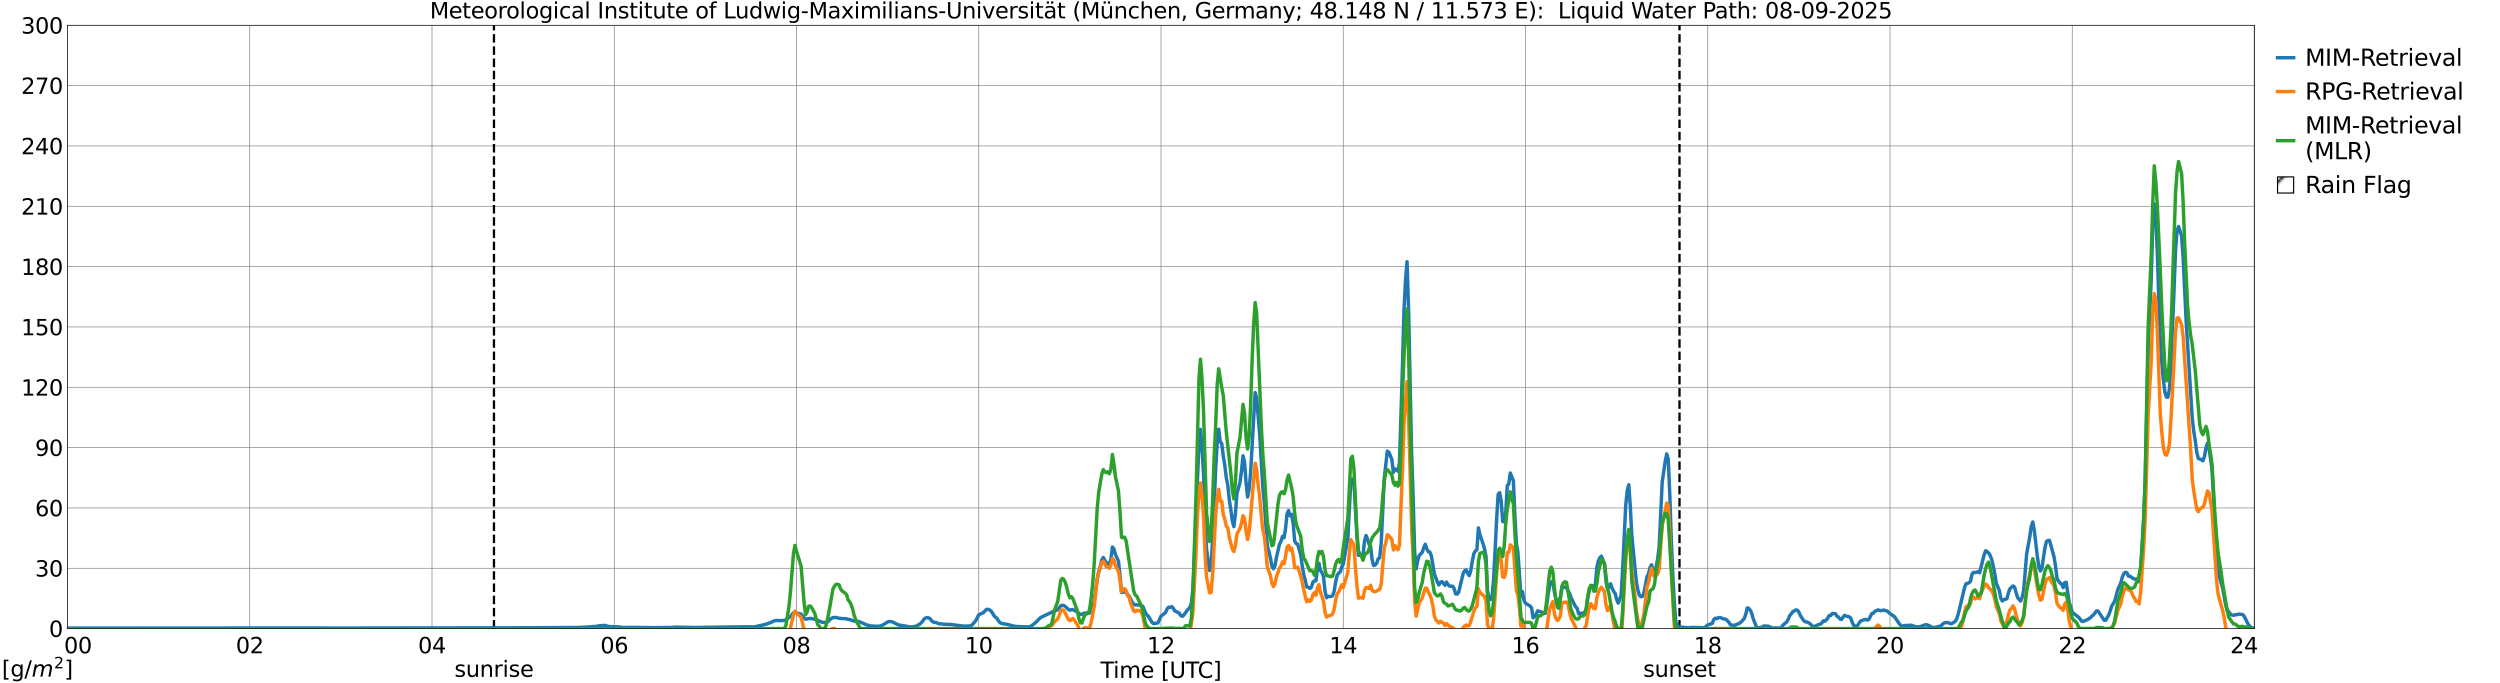 <?xml version="1.0" encoding="utf-8" standalone="no"?>
<!DOCTYPE svg PUBLIC "-//W3C//DTD SVG 1.1//EN"
  "http://www.w3.org/Graphics/SVG/1.1/DTD/svg11.dtd">
<svg xmlns:xlink="http://www.w3.org/1999/xlink" width="1085.4pt" height="296.64pt" viewBox="0 0 1085.4 296.64" xmlns="http://www.w3.org/2000/svg" version="1.1">
 <defs>
  <style type="text/css">*{stroke-linejoin: round; stroke-linecap: butt}</style>
 </defs>
 <g id="figure_1">
  <g id="patch_1">
   <path d="M 0 296.64 
L 1085.4 296.64 
L 1085.4 0 
L 0 0 
z
" style="fill: #ffffff"/>
  </g>
  <g id="axes_1">
   <g id="patch_2">
    <path d="M 29.306 272.909 
L 978.814 272.909 
L 978.814 10.976 
L 29.306 10.976 
z
" style="fill: #ffffff"/>
   </g>
   <g id="patch_3">
    <path d="M 978.814 272.909 
L 978.814 272.909 
L 978.814 10.976 
L 978.814 10.976 
z
" clip-path="url(#p1cd5fd6a21)" style="fill: #d3d3d3; stroke: #d3d3d3; stroke-linejoin: miter"/>
   </g>
   <g id="matplotlib.axis_1">
    <g id="xtick_1">
     <g id="line2d_1">
      <path d="M 29.306 272.909 
L 29.306 10.976 
" clip-path="url(#p1cd5fd6a21)" style="fill: none; stroke: #808080; stroke-width: 0.3; stroke-linecap: square"/>
     </g>
     <g id="line2d_2"/>
     <g id="text_1">
      <!--    00 -->
      <g transform="translate(18.733 283.627) scale(0.095 -0.095)">
       <defs>
        <path id="DejaVuSans-20" transform="scale(0.016)"/>
        <path id="DejaVuSans-30" d="M 2034 4250 
Q 1547 4250 1301 3770 
Q 1056 3291 1056 2328 
Q 1056 1369 1301 889 
Q 1547 409 2034 409 
Q 2525 409 2770 889 
Q 3016 1369 3016 2328 
Q 3016 3291 2770 3770 
Q 2525 4250 2034 4250 
z
M 2034 4750 
Q 2819 4750 3233 4129 
Q 3647 3509 3647 2328 
Q 3647 1150 3233 529 
Q 2819 -91 2034 -91 
Q 1250 -91 836 529 
Q 422 1150 422 2328 
Q 422 3509 836 4129 
Q 1250 4750 2034 4750 
z
" transform="scale(0.016)"/>
       </defs>
       <use xlink:href="#DejaVuSans-20"/>
       <use xlink:href="#DejaVuSans-20" transform="translate(31.787 0)"/>
       <use xlink:href="#DejaVuSans-20" transform="translate(63.574 0)"/>
       <use xlink:href="#DejaVuSans-30" transform="translate(95.361 0)"/>
       <use xlink:href="#DejaVuSans-30" transform="translate(158.984 0)"/>
      </g>
     </g>
    </g>
    <g id="xtick_2">
     <g id="line2d_3">
      <path d="M 108.431 272.909 
L 108.431 10.976 
" clip-path="url(#p1cd5fd6a21)" style="fill: none; stroke: #808080; stroke-width: 0.3; stroke-linecap: square"/>
     </g>
     <g id="line2d_4"/>
     <g id="text_2">
      <!-- 02 -->
      <g transform="translate(102.387 283.627) scale(0.095 -0.095)">
       <defs>
        <path id="DejaVuSans-32" d="M 1228 531 
L 3431 531 
L 3431 0 
L 469 0 
L 469 531 
Q 828 903 1448 1529 
Q 2069 2156 2228 2338 
Q 2531 2678 2651 2914 
Q 2772 3150 2772 3378 
Q 2772 3750 2511 3984 
Q 2250 4219 1831 4219 
Q 1534 4219 1204 4116 
Q 875 4013 500 3803 
L 500 4441 
Q 881 4594 1212 4672 
Q 1544 4750 1819 4750 
Q 2544 4750 2975 4387 
Q 3406 4025 3406 3419 
Q 3406 3131 3298 2873 
Q 3191 2616 2906 2266 
Q 2828 2175 2409 1742 
Q 1991 1309 1228 531 
z
" transform="scale(0.016)"/>
       </defs>
       <use xlink:href="#DejaVuSans-30"/>
       <use xlink:href="#DejaVuSans-32" transform="translate(63.623 0)"/>
      </g>
     </g>
    </g>
    <g id="xtick_3">
     <g id="line2d_5">
      <path d="M 187.557 272.909 
L 187.557 10.976 
" clip-path="url(#p1cd5fd6a21)" style="fill: none; stroke: #808080; stroke-width: 0.3; stroke-linecap: square"/>
     </g>
     <g id="line2d_6"/>
     <g id="text_3">
      <!-- 04 -->
      <g transform="translate(181.513 283.627) scale(0.095 -0.095)">
       <defs>
        <path id="DejaVuSans-34" d="M 2419 4116 
L 825 1625 
L 2419 1625 
L 2419 4116 
z
M 2253 4666 
L 3047 4666 
L 3047 1625 
L 3713 1625 
L 3713 1100 
L 3047 1100 
L 3047 0 
L 2419 0 
L 2419 1100 
L 313 1100 
L 313 1709 
L 2253 4666 
z
" transform="scale(0.016)"/>
       </defs>
       <use xlink:href="#DejaVuSans-30"/>
       <use xlink:href="#DejaVuSans-34" transform="translate(63.623 0)"/>
      </g>
     </g>
    </g>
    <g id="xtick_4">
     <g id="line2d_7">
      <path d="M 266.683 272.909 
L 266.683 10.976 
" clip-path="url(#p1cd5fd6a21)" style="fill: none; stroke: #808080; stroke-width: 0.3; stroke-linecap: square"/>
     </g>
     <g id="line2d_8"/>
     <g id="text_4">
      <!-- 06 -->
      <g transform="translate(260.638 283.627) scale(0.095 -0.095)">
       <defs>
        <path id="DejaVuSans-36" d="M 2113 2584 
Q 1688 2584 1439 2293 
Q 1191 2003 1191 1497 
Q 1191 994 1439 701 
Q 1688 409 2113 409 
Q 2538 409 2786 701 
Q 3034 994 3034 1497 
Q 3034 2003 2786 2293 
Q 2538 2584 2113 2584 
z
M 3366 4563 
L 3366 3988 
Q 3128 4100 2886 4159 
Q 2644 4219 2406 4219 
Q 1781 4219 1451 3797 
Q 1122 3375 1075 2522 
Q 1259 2794 1537 2939 
Q 1816 3084 2150 3084 
Q 2853 3084 3261 2657 
Q 3669 2231 3669 1497 
Q 3669 778 3244 343 
Q 2819 -91 2113 -91 
Q 1303 -91 875 529 
Q 447 1150 447 2328 
Q 447 3434 972 4092 
Q 1497 4750 2381 4750 
Q 2619 4750 2861 4703 
Q 3103 4656 3366 4563 
z
" transform="scale(0.016)"/>
       </defs>
       <use xlink:href="#DejaVuSans-30"/>
       <use xlink:href="#DejaVuSans-36" transform="translate(63.623 0)"/>
      </g>
     </g>
    </g>
    <g id="xtick_5">
     <g id="line2d_9">
      <path d="M 345.808 272.909 
L 345.808 10.976 
" clip-path="url(#p1cd5fd6a21)" style="fill: none; stroke: #808080; stroke-width: 0.3; stroke-linecap: square"/>
     </g>
     <g id="line2d_10"/>
     <g id="text_5">
      <!-- 08 -->
      <g transform="translate(339.764 283.627) scale(0.095 -0.095)">
       <defs>
        <path id="DejaVuSans-38" d="M 2034 2216 
Q 1584 2216 1326 1975 
Q 1069 1734 1069 1313 
Q 1069 891 1326 650 
Q 1584 409 2034 409 
Q 2484 409 2743 651 
Q 3003 894 3003 1313 
Q 3003 1734 2745 1975 
Q 2488 2216 2034 2216 
z
M 1403 2484 
Q 997 2584 770 2862 
Q 544 3141 544 3541 
Q 544 4100 942 4425 
Q 1341 4750 2034 4750 
Q 2731 4750 3128 4425 
Q 3525 4100 3525 3541 
Q 3525 3141 3298 2862 
Q 3072 2584 2669 2484 
Q 3125 2378 3379 2068 
Q 3634 1759 3634 1313 
Q 3634 634 3220 271 
Q 2806 -91 2034 -91 
Q 1263 -91 848 271 
Q 434 634 434 1313 
Q 434 1759 690 2068 
Q 947 2378 1403 2484 
z
M 1172 3481 
Q 1172 3119 1398 2916 
Q 1625 2713 2034 2713 
Q 2441 2713 2670 2916 
Q 2900 3119 2900 3481 
Q 2900 3844 2670 4047 
Q 2441 4250 2034 4250 
Q 1625 4250 1398 4047 
Q 1172 3844 1172 3481 
z
" transform="scale(0.016)"/>
       </defs>
       <use xlink:href="#DejaVuSans-30"/>
       <use xlink:href="#DejaVuSans-38" transform="translate(63.623 0)"/>
      </g>
     </g>
    </g>
    <g id="xtick_6">
     <g id="line2d_11">
      <path d="M 424.934 272.909 
L 424.934 10.976 
" clip-path="url(#p1cd5fd6a21)" style="fill: none; stroke: #808080; stroke-width: 0.3; stroke-linecap: square"/>
     </g>
     <g id="line2d_12"/>
     <g id="text_6">
      <!-- 10 -->
      <g transform="translate(418.89 283.627) scale(0.095 -0.095)">
       <defs>
        <path id="DejaVuSans-31" d="M 794 531 
L 1825 531 
L 1825 4091 
L 703 3866 
L 703 4441 
L 1819 4666 
L 2450 4666 
L 2450 531 
L 3481 531 
L 3481 0 
L 794 0 
L 794 531 
z
" transform="scale(0.016)"/>
       </defs>
       <use xlink:href="#DejaVuSans-31"/>
       <use xlink:href="#DejaVuSans-30" transform="translate(63.623 0)"/>
      </g>
     </g>
    </g>
    <g id="xtick_7">
     <g id="line2d_13">
      <path d="M 504.06 272.909 
L 504.06 10.976 
" clip-path="url(#p1cd5fd6a21)" style="fill: none; stroke: #808080; stroke-width: 0.3; stroke-linecap: square"/>
     </g>
     <g id="line2d_14"/>
     <g id="text_7">
      <!-- 12 -->
      <g transform="translate(498.015 283.627) scale(0.095 -0.095)">
       <use xlink:href="#DejaVuSans-31"/>
       <use xlink:href="#DejaVuSans-32" transform="translate(63.623 0)"/>
      </g>
     </g>
    </g>
    <g id="xtick_8">
     <g id="line2d_15">
      <path d="M 583.185 272.909 
L 583.185 10.976 
" clip-path="url(#p1cd5fd6a21)" style="fill: none; stroke: #808080; stroke-width: 0.3; stroke-linecap: square"/>
     </g>
     <g id="line2d_16"/>
     <g id="text_8">
      <!-- 14 -->
      <g transform="translate(577.141 283.627) scale(0.095 -0.095)">
       <use xlink:href="#DejaVuSans-31"/>
       <use xlink:href="#DejaVuSans-34" transform="translate(63.623 0)"/>
      </g>
     </g>
    </g>
    <g id="xtick_9">
     <g id="line2d_17">
      <path d="M 662.311 272.909 
L 662.311 10.976 
" clip-path="url(#p1cd5fd6a21)" style="fill: none; stroke: #808080; stroke-width: 0.3; stroke-linecap: square"/>
     </g>
     <g id="line2d_18"/>
     <g id="text_9">
      <!-- 16 -->
      <g transform="translate(656.267 283.627) scale(0.095 -0.095)">
       <use xlink:href="#DejaVuSans-31"/>
       <use xlink:href="#DejaVuSans-36" transform="translate(63.623 0)"/>
      </g>
     </g>
    </g>
    <g id="xtick_10">
     <g id="line2d_19">
      <path d="M 741.437 272.909 
L 741.437 10.976 
" clip-path="url(#p1cd5fd6a21)" style="fill: none; stroke: #808080; stroke-width: 0.3; stroke-linecap: square"/>
     </g>
     <g id="line2d_20"/>
     <g id="text_10">
      <!-- 18 -->
      <g transform="translate(735.392 283.627) scale(0.095 -0.095)">
       <use xlink:href="#DejaVuSans-31"/>
       <use xlink:href="#DejaVuSans-38" transform="translate(63.623 0)"/>
      </g>
     </g>
    </g>
    <g id="xtick_11">
     <g id="line2d_21">
      <path d="M 820.562 272.909 
L 820.562 10.976 
" clip-path="url(#p1cd5fd6a21)" style="fill: none; stroke: #808080; stroke-width: 0.3; stroke-linecap: square"/>
     </g>
     <g id="line2d_22"/>
     <g id="text_11">
      <!-- 20 -->
      <g transform="translate(814.518 283.627) scale(0.095 -0.095)">
       <use xlink:href="#DejaVuSans-32"/>
       <use xlink:href="#DejaVuSans-30" transform="translate(63.623 0)"/>
      </g>
     </g>
    </g>
    <g id="xtick_12">
     <g id="line2d_23">
      <path d="M 899.688 272.909 
L 899.688 10.976 
" clip-path="url(#p1cd5fd6a21)" style="fill: none; stroke: #808080; stroke-width: 0.3; stroke-linecap: square"/>
     </g>
     <g id="line2d_24"/>
     <g id="text_12">
      <!-- 22 -->
      <g transform="translate(893.644 283.627) scale(0.095 -0.095)">
       <use xlink:href="#DejaVuSans-32"/>
       <use xlink:href="#DejaVuSans-32" transform="translate(63.623 0)"/>
      </g>
     </g>
    </g>
    <g id="xtick_13">
     <g id="line2d_25">
      <path d="M 978.814 272.909 
L 978.814 10.976 
" clip-path="url(#p1cd5fd6a21)" style="fill: none; stroke: #808080; stroke-width: 0.3; stroke-linecap: square"/>
     </g>
     <g id="line2d_26"/>
     <g id="text_13">
      <!-- 24    -->
      <g transform="translate(968.241 283.627) scale(0.095 -0.095)">
       <use xlink:href="#DejaVuSans-32"/>
       <use xlink:href="#DejaVuSans-34" transform="translate(63.623 0)"/>
       <use xlink:href="#DejaVuSans-20" transform="translate(127.246 0)"/>
       <use xlink:href="#DejaVuSans-20" transform="translate(159.033 0)"/>
       <use xlink:href="#DejaVuSans-20" transform="translate(190.82 0)"/>
      </g>
     </g>
    </g>
    <g id="text_14">
     <!-- Time [UTC] -->
     <g transform="translate(477.806 294.322) scale(0.095 -0.095)">
      <defs>
       <path id="DejaVuSans-54" d="M -19 4666 
L 3928 4666 
L 3928 4134 
L 2272 4134 
L 2272 0 
L 1638 0 
L 1638 4134 
L -19 4134 
L -19 4666 
z
" transform="scale(0.016)"/>
       <path id="DejaVuSans-69" d="M 603 3500 
L 1178 3500 
L 1178 0 
L 603 0 
L 603 3500 
z
M 603 4863 
L 1178 4863 
L 1178 4134 
L 603 4134 
L 603 4863 
z
" transform="scale(0.016)"/>
       <path id="DejaVuSans-6d" d="M 3328 2828 
Q 3544 3216 3844 3400 
Q 4144 3584 4550 3584 
Q 5097 3584 5394 3201 
Q 5691 2819 5691 2113 
L 5691 0 
L 5113 0 
L 5113 2094 
Q 5113 2597 4934 2840 
Q 4756 3084 4391 3084 
Q 3944 3084 3684 2787 
Q 3425 2491 3425 1978 
L 3425 0 
L 2847 0 
L 2847 2094 
Q 2847 2600 2669 2842 
Q 2491 3084 2119 3084 
Q 1678 3084 1418 2786 
Q 1159 2488 1159 1978 
L 1159 0 
L 581 0 
L 581 3500 
L 1159 3500 
L 1159 2956 
Q 1356 3278 1631 3431 
Q 1906 3584 2284 3584 
Q 2666 3584 2933 3390 
Q 3200 3197 3328 2828 
z
" transform="scale(0.016)"/>
       <path id="DejaVuSans-65" d="M 3597 1894 
L 3597 1613 
L 953 1613 
Q 991 1019 1311 708 
Q 1631 397 2203 397 
Q 2534 397 2845 478 
Q 3156 559 3463 722 
L 3463 178 
Q 3153 47 2828 -22 
Q 2503 -91 2169 -91 
Q 1331 -91 842 396 
Q 353 884 353 1716 
Q 353 2575 817 3079 
Q 1281 3584 2069 3584 
Q 2775 3584 3186 3129 
Q 3597 2675 3597 1894 
z
M 3022 2063 
Q 3016 2534 2758 2815 
Q 2500 3097 2075 3097 
Q 1594 3097 1305 2825 
Q 1016 2553 972 2059 
L 3022 2063 
z
" transform="scale(0.016)"/>
       <path id="DejaVuSans-5b" d="M 550 4863 
L 1875 4863 
L 1875 4416 
L 1125 4416 
L 1125 -397 
L 1875 -397 
L 1875 -844 
L 550 -844 
L 550 4863 
z
" transform="scale(0.016)"/>
       <path id="DejaVuSans-55" d="M 556 4666 
L 1191 4666 
L 1191 1831 
Q 1191 1081 1462 751 
Q 1734 422 2344 422 
Q 2950 422 3222 751 
Q 3494 1081 3494 1831 
L 3494 4666 
L 4128 4666 
L 4128 1753 
Q 4128 841 3676 375 
Q 3225 -91 2344 -91 
Q 1459 -91 1007 375 
Q 556 841 556 1753 
L 556 4666 
z
" transform="scale(0.016)"/>
       <path id="DejaVuSans-43" d="M 4122 4306 
L 4122 3641 
Q 3803 3938 3442 4084 
Q 3081 4231 2675 4231 
Q 1875 4231 1450 3742 
Q 1025 3253 1025 2328 
Q 1025 1406 1450 917 
Q 1875 428 2675 428 
Q 3081 428 3442 575 
Q 3803 722 4122 1019 
L 4122 359 
Q 3791 134 3420 21 
Q 3050 -91 2638 -91 
Q 1578 -91 968 557 
Q 359 1206 359 2328 
Q 359 3453 968 4101 
Q 1578 4750 2638 4750 
Q 3056 4750 3426 4639 
Q 3797 4528 4122 4306 
z
" transform="scale(0.016)"/>
       <path id="DejaVuSans-5d" d="M 1947 4863 
L 1947 -844 
L 622 -844 
L 622 -397 
L 1369 -397 
L 1369 4416 
L 622 4416 
L 622 4863 
L 1947 4863 
z
" transform="scale(0.016)"/>
      </defs>
      <use xlink:href="#DejaVuSans-54"/>
      <use xlink:href="#DejaVuSans-69" transform="translate(57.959 0)"/>
      <use xlink:href="#DejaVuSans-6d" transform="translate(85.742 0)"/>
      <use xlink:href="#DejaVuSans-65" transform="translate(183.154 0)"/>
      <use xlink:href="#DejaVuSans-20" transform="translate(244.678 0)"/>
      <use xlink:href="#DejaVuSans-5b" transform="translate(276.465 0)"/>
      <use xlink:href="#DejaVuSans-55" transform="translate(315.479 0)"/>
      <use xlink:href="#DejaVuSans-54" transform="translate(388.672 0)"/>
      <use xlink:href="#DejaVuSans-43" transform="translate(443.881 0)"/>
      <use xlink:href="#DejaVuSans-5d" transform="translate(513.705 0)"/>
     </g>
    </g>
   </g>
   <g id="matplotlib.axis_2">
    <g id="ytick_1">
     <g id="line2d_27">
      <path d="M 29.306 272.909 
L 978.814 272.909 
" clip-path="url(#p1cd5fd6a21)" style="fill: none; stroke: #808080; stroke-width: 0.3; stroke-linecap: square"/>
     </g>
     <g id="line2d_28"/>
     <g id="text_15">
      <!-- 0 -->
      <g transform="translate(21.261 276.518) scale(0.095 -0.095)">
       <use xlink:href="#DejaVuSans-30"/>
      </g>
     </g>
    </g>
    <g id="ytick_2">
     <g id="line2d_29">
      <path d="M 29.306 246.715 
L 978.814 246.715 
" clip-path="url(#p1cd5fd6a21)" style="fill: none; stroke: #808080; stroke-width: 0.3; stroke-linecap: square"/>
     </g>
     <g id="line2d_30"/>
     <g id="text_16">
      <!-- 30 -->
      <g transform="translate(15.217 250.325) scale(0.095 -0.095)">
       <defs>
        <path id="DejaVuSans-33" d="M 2597 2516 
Q 3050 2419 3304 2112 
Q 3559 1806 3559 1356 
Q 3559 666 3084 287 
Q 2609 -91 1734 -91 
Q 1441 -91 1130 -33 
Q 819 25 488 141 
L 488 750 
Q 750 597 1062 519 
Q 1375 441 1716 441 
Q 2309 441 2620 675 
Q 2931 909 2931 1356 
Q 2931 1769 2642 2001 
Q 2353 2234 1838 2234 
L 1294 2234 
L 1294 2753 
L 1863 2753 
Q 2328 2753 2575 2939 
Q 2822 3125 2822 3475 
Q 2822 3834 2567 4026 
Q 2313 4219 1838 4219 
Q 1578 4219 1281 4162 
Q 984 4106 628 3988 
L 628 4550 
Q 988 4650 1302 4700 
Q 1616 4750 1894 4750 
Q 2613 4750 3031 4423 
Q 3450 4097 3450 3541 
Q 3450 3153 3228 2886 
Q 3006 2619 2597 2516 
z
" transform="scale(0.016)"/>
       </defs>
       <use xlink:href="#DejaVuSans-33"/>
       <use xlink:href="#DejaVuSans-30" transform="translate(63.623 0)"/>
      </g>
     </g>
    </g>
    <g id="ytick_3">
     <g id="line2d_31">
      <path d="M 29.306 220.522 
L 978.814 220.522 
" clip-path="url(#p1cd5fd6a21)" style="fill: none; stroke: #808080; stroke-width: 0.3; stroke-linecap: square"/>
     </g>
     <g id="line2d_32"/>
     <g id="text_17">
      <!-- 60 -->
      <g transform="translate(15.217 224.131) scale(0.095 -0.095)">
       <use xlink:href="#DejaVuSans-36"/>
       <use xlink:href="#DejaVuSans-30" transform="translate(63.623 0)"/>
      </g>
     </g>
    </g>
    <g id="ytick_4">
     <g id="line2d_33">
      <path d="M 29.306 194.329 
L 978.814 194.329 
" clip-path="url(#p1cd5fd6a21)" style="fill: none; stroke: #808080; stroke-width: 0.3; stroke-linecap: square"/>
     </g>
     <g id="line2d_34"/>
     <g id="text_18">
      <!-- 90 -->
      <g transform="translate(15.217 197.938) scale(0.095 -0.095)">
       <defs>
        <path id="DejaVuSans-39" d="M 703 97 
L 703 672 
Q 941 559 1184 500 
Q 1428 441 1663 441 
Q 2288 441 2617 861 
Q 2947 1281 2994 2138 
Q 2813 1869 2534 1725 
Q 2256 1581 1919 1581 
Q 1219 1581 811 2004 
Q 403 2428 403 3163 
Q 403 3881 828 4315 
Q 1253 4750 1959 4750 
Q 2769 4750 3195 4129 
Q 3622 3509 3622 2328 
Q 3622 1225 3098 567 
Q 2575 -91 1691 -91 
Q 1453 -91 1209 -44 
Q 966 3 703 97 
z
M 1959 2075 
Q 2384 2075 2632 2365 
Q 2881 2656 2881 3163 
Q 2881 3666 2632 3958 
Q 2384 4250 1959 4250 
Q 1534 4250 1286 3958 
Q 1038 3666 1038 3163 
Q 1038 2656 1286 2365 
Q 1534 2075 1959 2075 
z
" transform="scale(0.016)"/>
       </defs>
       <use xlink:href="#DejaVuSans-39"/>
       <use xlink:href="#DejaVuSans-30" transform="translate(63.623 0)"/>
      </g>
     </g>
    </g>
    <g id="ytick_5">
     <g id="line2d_35">
      <path d="M 29.306 168.136 
L 978.814 168.136 
" clip-path="url(#p1cd5fd6a21)" style="fill: none; stroke: #808080; stroke-width: 0.3; stroke-linecap: square"/>
     </g>
     <g id="line2d_36"/>
     <g id="text_19">
      <!-- 120 -->
      <g transform="translate(9.173 171.745) scale(0.095 -0.095)">
       <use xlink:href="#DejaVuSans-31"/>
       <use xlink:href="#DejaVuSans-32" transform="translate(63.623 0)"/>
       <use xlink:href="#DejaVuSans-30" transform="translate(127.246 0)"/>
      </g>
     </g>
    </g>
    <g id="ytick_6">
     <g id="line2d_37">
      <path d="M 29.306 141.942 
L 978.814 141.942 
" clip-path="url(#p1cd5fd6a21)" style="fill: none; stroke: #808080; stroke-width: 0.3; stroke-linecap: square"/>
     </g>
     <g id="line2d_38"/>
     <g id="text_20">
      <!-- 150 -->
      <g transform="translate(9.173 145.551) scale(0.095 -0.095)">
       <defs>
        <path id="DejaVuSans-35" d="M 691 4666 
L 3169 4666 
L 3169 4134 
L 1269 4134 
L 1269 2991 
Q 1406 3038 1543 3061 
Q 1681 3084 1819 3084 
Q 2600 3084 3056 2656 
Q 3513 2228 3513 1497 
Q 3513 744 3044 326 
Q 2575 -91 1722 -91 
Q 1428 -91 1123 -41 
Q 819 9 494 109 
L 494 744 
Q 775 591 1075 516 
Q 1375 441 1709 441 
Q 2250 441 2565 725 
Q 2881 1009 2881 1497 
Q 2881 1984 2565 2268 
Q 2250 2553 1709 2553 
Q 1456 2553 1204 2497 
Q 953 2441 691 2322 
L 691 4666 
z
" transform="scale(0.016)"/>
       </defs>
       <use xlink:href="#DejaVuSans-31"/>
       <use xlink:href="#DejaVuSans-35" transform="translate(63.623 0)"/>
       <use xlink:href="#DejaVuSans-30" transform="translate(127.246 0)"/>
      </g>
     </g>
    </g>
    <g id="ytick_7">
     <g id="line2d_39">
      <path d="M 29.306 115.749 
L 978.814 115.749 
" clip-path="url(#p1cd5fd6a21)" style="fill: none; stroke: #808080; stroke-width: 0.3; stroke-linecap: square"/>
     </g>
     <g id="line2d_40"/>
     <g id="text_21">
      <!-- 180 -->
      <g transform="translate(9.173 119.358) scale(0.095 -0.095)">
       <use xlink:href="#DejaVuSans-31"/>
       <use xlink:href="#DejaVuSans-38" transform="translate(63.623 0)"/>
       <use xlink:href="#DejaVuSans-30" transform="translate(127.246 0)"/>
      </g>
     </g>
    </g>
    <g id="ytick_8">
     <g id="line2d_41">
      <path d="M 29.306 89.556 
L 978.814 89.556 
" clip-path="url(#p1cd5fd6a21)" style="fill: none; stroke: #808080; stroke-width: 0.3; stroke-linecap: square"/>
     </g>
     <g id="line2d_42"/>
     <g id="text_22">
      <!-- 210 -->
      <g transform="translate(9.173 93.165) scale(0.095 -0.095)">
       <use xlink:href="#DejaVuSans-32"/>
       <use xlink:href="#DejaVuSans-31" transform="translate(63.623 0)"/>
       <use xlink:href="#DejaVuSans-30" transform="translate(127.246 0)"/>
      </g>
     </g>
    </g>
    <g id="ytick_9">
     <g id="line2d_43">
      <path d="M 29.306 63.362 
L 978.814 63.362 
" clip-path="url(#p1cd5fd6a21)" style="fill: none; stroke: #808080; stroke-width: 0.3; stroke-linecap: square"/>
     </g>
     <g id="line2d_44"/>
     <g id="text_23">
      <!-- 240 -->
      <g transform="translate(9.173 66.972) scale(0.095 -0.095)">
       <use xlink:href="#DejaVuSans-32"/>
       <use xlink:href="#DejaVuSans-34" transform="translate(63.623 0)"/>
       <use xlink:href="#DejaVuSans-30" transform="translate(127.246 0)"/>
      </g>
     </g>
    </g>
    <g id="ytick_10">
     <g id="line2d_45">
      <path d="M 29.306 37.169 
L 978.814 37.169 
" clip-path="url(#p1cd5fd6a21)" style="fill: none; stroke: #808080; stroke-width: 0.3; stroke-linecap: square"/>
     </g>
     <g id="line2d_46"/>
     <g id="text_24">
      <!-- 270 -->
      <g transform="translate(9.173 40.778) scale(0.095 -0.095)">
       <defs>
        <path id="DejaVuSans-37" d="M 525 4666 
L 3525 4666 
L 3525 4397 
L 1831 0 
L 1172 0 
L 2766 4134 
L 525 4134 
L 525 4666 
z
" transform="scale(0.016)"/>
       </defs>
       <use xlink:href="#DejaVuSans-32"/>
       <use xlink:href="#DejaVuSans-37" transform="translate(63.623 0)"/>
       <use xlink:href="#DejaVuSans-30" transform="translate(127.246 0)"/>
      </g>
     </g>
    </g>
    <g id="ytick_11">
     <g id="line2d_47">
      <path d="M 29.306 10.976 
L 978.814 10.976 
" clip-path="url(#p1cd5fd6a21)" style="fill: none; stroke: #808080; stroke-width: 0.3; stroke-linecap: square"/>
     </g>
     <g id="line2d_48"/>
     <g id="text_25">
      <!-- 300 -->
      <g transform="translate(9.173 14.585) scale(0.095 -0.095)">
       <use xlink:href="#DejaVuSans-33"/>
       <use xlink:href="#DejaVuSans-30" transform="translate(63.623 0)"/>
       <use xlink:href="#DejaVuSans-30" transform="translate(127.246 0)"/>
      </g>
     </g>
    </g>
   </g>
   <g id="line2d_49">
    <path d="M 214.46 272.909 
L 214.46 10.976 
" clip-path="url(#p1cd5fd6a21)" style="fill: none; stroke-dasharray: 3.7,1.6; stroke-dashoffset: 0; stroke: #000000"/>
   </g>
   <g id="line2d_50">
    <path d="M 729.172 272.909 
L 729.172 10.976 
" clip-path="url(#p1cd5fd6a21)" style="fill: none; stroke-dasharray: 3.7,1.6; stroke-dashoffset: 0; stroke: #000000"/>
   </g>
   <g id="line2d_51">
    <path d="M 29.306 272.716 
L 103.156 272.661 
L 108.431 272.639 
L 145.357 272.667 
L 151.951 272.675 
L 157.885 272.664 
L 187.557 272.617 
L 220.526 272.586 
L 250.858 272.427 
L 255.473 272.2 
L 258.111 271.97 
L 258.77 271.994 
L 260.089 271.671 
L 262.726 271.519 
L 264.045 271.981 
L 269.32 272.233 
L 269.98 272.409 
L 274.595 272.399 
L 277.892 272.433 
L 283.827 272.5 
L 291.08 272.433 
L 293.717 272.268 
L 300.971 272.441 
L 323.39 272.131 
L 325.368 272.145 
L 327.346 272.193 
L 329.983 271.613 
L 331.961 271.178 
L 333.28 270.754 
L 334.599 270.281 
L 335.918 269.655 
L 336.577 269.42 
L 337.896 269.385 
L 338.555 269.464 
L 340.533 269.381 
L 341.193 269.105 
L 341.852 268.514 
L 343.171 267.738 
L 344.49 266.052 
L 345.149 265.889 
L 345.808 266.15 
L 347.787 266.601 
L 348.446 267.363 
L 349.105 268.341 
L 349.765 268.82 
L 351.743 268.488 
L 352.402 268.564 
L 353.721 268.831 
L 357.018 270.189 
L 358.337 270.279 
L 358.996 270.118 
L 359.655 269.761 
L 360.315 268.97 
L 360.974 268.452 
L 361.634 268.151 
L 362.952 268.054 
L 364.271 268.439 
L 365.59 268.556 
L 367.568 268.645 
L 368.227 268.926 
L 368.887 268.973 
L 370.865 269.686 
L 371.524 269.633 
L 372.843 269.831 
L 374.162 270.373 
L 376.14 271.281 
L 378.118 271.769 
L 380.756 271.908 
L 382.074 271.826 
L 383.393 271.282 
L 385.371 270.047 
L 386.031 269.847 
L 386.69 269.825 
L 387.349 269.969 
L 389.987 271.297 
L 391.965 271.635 
L 393.943 271.963 
L 394.603 272.164 
L 395.921 272.169 
L 397.899 271.802 
L 399.218 271.016 
L 399.878 270.492 
L 400.537 269.751 
L 401.196 268.744 
L 401.856 268.313 
L 402.515 268.156 
L 403.175 268.274 
L 403.834 268.608 
L 404.493 269.573 
L 405.153 270.074 
L 406.471 270.308 
L 407.79 270.855 
L 408.45 270.812 
L 409.768 271.03 
L 413.065 271.138 
L 417.022 271.684 
L 418.34 271.828 
L 420.978 271.786 
L 421.637 271.572 
L 422.297 271.056 
L 423.615 269.487 
L 424.934 266.947 
L 426.912 265.986 
L 428.231 264.616 
L 428.89 264.538 
L 429.55 264.737 
L 430.209 265.199 
L 430.869 266.125 
L 431.528 267.27 
L 432.847 268.522 
L 433.506 269.56 
L 434.165 270.349 
L 434.825 270.674 
L 436.144 270.882 
L 437.462 271.101 
L 440.1 271.834 
L 442.078 272.044 
L 446.034 272.176 
L 446.694 272.16 
L 447.353 271.988 
L 448.672 271.098 
L 449.991 269.925 
L 451.309 268.525 
L 451.969 268.022 
L 456.584 265.814 
L 459.222 264.69 
L 460.541 263.026 
L 461.2 262.769 
L 461.859 262.91 
L 462.519 263.323 
L 463.838 264.589 
L 464.497 264.904 
L 465.156 264.698 
L 465.816 264.706 
L 467.794 265.693 
L 468.453 266.436 
L 469.113 266.734 
L 469.772 266.659 
L 470.431 266.323 
L 471.091 266.175 
L 473.069 266.155 
L 473.728 265.327 
L 474.388 263.538 
L 475.047 261.181 
L 476.366 251.503 
L 477.025 248.16 
L 477.685 246.081 
L 478.344 243.142 
L 479.003 242.032 
L 480.322 244.36 
L 480.981 244.428 
L 481.641 245.313 
L 482.3 242.829 
L 482.96 237.493 
L 483.619 238.333 
L 484.278 240.699 
L 485.597 243.668 
L 486.256 249.856 
L 486.916 257.198 
L 487.575 257.178 
L 488.235 256.788 
L 488.894 257.124 
L 489.553 258.211 
L 490.213 258.779 
L 491.532 261.412 
L 492.191 262.3 
L 492.85 262.647 
L 493.51 262.568 
L 495.488 262.875 
L 496.147 263.221 
L 497.466 266.353 
L 498.785 267.886 
L 500.103 270.158 
L 500.763 270.715 
L 502.082 270.576 
L 502.741 270.406 
L 504.06 267.523 
L 506.038 265.947 
L 506.697 264.371 
L 507.357 263.635 
L 508.016 263.669 
L 508.675 263.377 
L 509.335 263.979 
L 509.994 265.197 
L 511.972 266.178 
L 512.632 267.199 
L 513.291 267.585 
L 513.95 267.063 
L 515.269 265.213 
L 516.588 263.702 
L 517.247 261.897 
L 517.907 255.833 
L 519.226 227.05 
L 519.885 208.232 
L 520.544 192.81 
L 521.204 186.416 
L 521.863 194.327 
L 522.522 205.574 
L 523.182 223.732 
L 523.841 238.598 
L 525.16 247.692 
L 525.819 245.804 
L 526.479 234.167 
L 527.797 203.6 
L 528.457 192.318 
L 529.116 186.342 
L 529.776 191.85 
L 530.435 192.58 
L 531.094 198.043 
L 531.754 202.015 
L 532.413 207.476 
L 533.073 210.758 
L 533.732 217.146 
L 534.391 221.353 
L 535.051 226.33 
L 535.71 228.634 
L 536.369 222.94 
L 537.029 214.282 
L 538.348 209.454 
L 539.007 204.529 
L 539.666 197.88 
L 540.326 200.45 
L 540.985 209.582 
L 541.644 215.79 
L 542.304 212.626 
L 542.963 205.151 
L 544.941 170.443 
L 545.601 172.989 
L 546.919 188.84 
L 548.238 211.434 
L 548.898 217.927 
L 550.216 236.915 
L 551.535 242.018 
L 552.195 245.856 
L 552.854 246.942 
L 553.513 245.76 
L 554.173 242.037 
L 555.491 236.306 
L 556.151 235.083 
L 556.81 232.874 
L 557.47 233.447 
L 558.129 229.539 
L 558.788 223.08 
L 559.448 221.644 
L 560.107 223.973 
L 560.766 223.313 
L 561.426 227.044 
L 562.085 234.905 
L 562.745 235.979 
L 563.404 236.297 
L 564.723 240.937 
L 565.382 245.828 
L 566.042 249.395 
L 567.36 254.799 
L 568.02 254.996 
L 568.679 255.481 
L 569.338 254.954 
L 569.998 252.803 
L 570.657 252.162 
L 571.317 252.17 
L 571.976 246.945 
L 572.635 244.597 
L 573.295 247.712 
L 573.954 248.658 
L 574.613 250.302 
L 575.273 256.657 
L 575.932 259.515 
L 576.592 258.884 
L 577.91 258.981 
L 578.57 258.659 
L 579.229 256.733 
L 579.889 252.657 
L 580.548 249.731 
L 581.207 248.816 
L 581.867 248.318 
L 582.526 246.128 
L 583.185 244.931 
L 585.164 233.67 
L 586.482 208.959 
L 587.142 207.963 
L 587.801 208.796 
L 589.12 232.813 
L 589.779 241.091 
L 591.098 241.036 
L 591.757 241.21 
L 592.417 234.851 
L 593.076 232.496 
L 593.736 234.094 
L 594.395 236.32 
L 595.054 237.198 
L 595.714 243.014 
L 596.373 245.509 
L 597.032 245.317 
L 597.692 244.507 
L 598.351 242.625 
L 599.011 242.128 
L 599.67 235.668 
L 600.989 207.788 
L 602.307 195.89 
L 602.967 196.292 
L 604.286 199.475 
L 604.945 205.065 
L 605.604 203.566 
L 606.264 203.888 
L 606.923 204.578 
L 607.582 201.141 
L 608.901 159.002 
L 609.561 134.646 
L 610.22 121.726 
L 610.879 113.622 
L 611.539 133.752 
L 612.858 196.409 
L 613.517 215.468 
L 614.176 239.398 
L 614.836 246.999 
L 615.495 243.483 
L 616.154 241.182 
L 617.473 239.818 
L 618.133 237.774 
L 618.792 236.292 
L 619.451 238.234 
L 620.111 239.511 
L 620.77 239.679 
L 621.429 241.269 
L 622.748 249.174 
L 624.067 252.758 
L 624.726 253.991 
L 625.386 252.801 
L 626.045 252.52 
L 627.364 254.09 
L 628.023 252.71 
L 628.683 253.794 
L 629.342 254.469 
L 630.661 254.517 
L 631.32 255.526 
L 631.98 257.871 
L 632.639 257.906 
L 633.298 257.119 
L 635.276 248.851 
L 635.936 247.754 
L 636.595 247.467 
L 637.255 248.979 
L 637.914 249.898 
L 638.573 247.599 
L 639.233 243.476 
L 639.892 240.337 
L 640.552 239.246 
L 641.211 238.714 
L 641.87 229.2 
L 642.53 232.224 
L 643.848 235.952 
L 644.508 238.307 
L 645.167 241.582 
L 645.827 256.552 
L 646.486 259.755 
L 647.145 260.32 
L 647.805 258.721 
L 648.464 251.724 
L 649.783 225.381 
L 650.442 214.579 
L 651.102 213.888 
L 651.761 217.585 
L 652.42 226.421 
L 653.08 226.504 
L 653.739 222.536 
L 654.399 210.808 
L 655.058 210.159 
L 655.717 205.359 
L 657.036 208.711 
L 657.695 223.681 
L 658.355 235.984 
L 659.014 239.757 
L 660.333 258.896 
L 660.992 256.854 
L 661.652 260.613 
L 662.311 261.909 
L 664.289 263.102 
L 664.949 263.997 
L 665.608 268.234 
L 666.267 267.674 
L 666.927 266.671 
L 667.586 265.203 
L 670.224 266.078 
L 670.883 266.317 
L 671.542 262.479 
L 672.202 257.596 
L 672.861 254.051 
L 673.521 252.734 
L 674.18 252.252 
L 674.839 257 
L 675.499 260.074 
L 676.158 261.162 
L 676.817 260.778 
L 677.477 259.204 
L 678.136 255.287 
L 678.796 254.887 
L 679.455 254.927 
L 680.114 255.107 
L 680.774 256.534 
L 681.433 257.527 
L 682.092 259.536 
L 684.071 263.493 
L 684.73 264.067 
L 685.389 266.5 
L 686.049 266.29 
L 687.368 266.211 
L 688.027 265.802 
L 688.686 264.558 
L 689.346 259.444 
L 690.005 256.469 
L 690.664 254.34 
L 691.324 254.205 
L 691.983 254.676 
L 692.643 253.757 
L 693.302 246.286 
L 693.961 243.472 
L 694.621 242.053 
L 695.28 241.479 
L 696.599 244.737 
L 697.258 252.546 
L 697.918 255.771 
L 698.577 254.898 
L 699.236 253.459 
L 699.896 255.317 
L 700.555 256.734 
L 701.215 257.62 
L 701.874 260.171 
L 702.533 261.84 
L 703.193 260.299 
L 703.852 258.212 
L 704.511 246.537 
L 705.83 219.368 
L 706.49 212.842 
L 707.149 210.47 
L 707.808 219.782 
L 708.468 232.647 
L 710.446 252.649 
L 711.105 256.269 
L 711.765 258.42 
L 712.424 259.07 
L 713.083 258.897 
L 713.743 257.359 
L 715.062 250.346 
L 715.721 249.113 
L 716.38 246.39 
L 717.04 245.196 
L 717.699 247.836 
L 718.358 248.17 
L 719.018 246.103 
L 719.677 242.759 
L 720.337 237.399 
L 721.655 209.337 
L 722.974 200.188 
L 723.633 197.073 
L 724.293 199.348 
L 724.952 214.557 
L 725.612 234.153 
L 726.271 249.622 
L 726.93 261.591 
L 727.59 270.187 
L 728.249 271.759 
L 728.909 272.076 
L 730.227 272.305 
L 732.865 272.548 
L 734.843 272.41 
L 740.118 272.553 
L 740.777 271.862 
L 741.437 271.333 
L 743.415 270.617 
L 744.074 268.936 
L 744.734 268.38 
L 745.393 268.6 
L 746.052 268.161 
L 746.712 268.129 
L 747.371 268.291 
L 748.031 268.617 
L 749.349 268.869 
L 750.668 270.214 
L 751.327 271.336 
L 753.306 271.512 
L 753.965 271.044 
L 754.624 270.912 
L 755.284 270.54 
L 755.943 270.031 
L 757.262 268.59 
L 757.921 266.724 
L 758.581 263.914 
L 759.24 264.107 
L 759.899 264.944 
L 760.559 266.346 
L 761.218 268.778 
L 762.537 272.156 
L 763.196 272.502 
L 763.856 272.581 
L 764.515 272.447 
L 765.834 271.758 
L 767.812 271.882 
L 769.131 272.548 
L 770.449 272.627 
L 773.087 272.64 
L 774.406 271.106 
L 775.725 270.026 
L 776.384 268.818 
L 777.043 267.263 
L 777.703 266.535 
L 778.362 265.529 
L 779.021 265.249 
L 779.681 264.806 
L 780.34 264.912 
L 781 265.786 
L 781.659 267.255 
L 782.978 269.275 
L 783.637 269.936 
L 784.296 269.989 
L 785.615 270.585 
L 786.934 271.857 
L 787.593 272.115 
L 789.572 271.12 
L 790.231 270.98 
L 790.89 270.592 
L 791.55 269.564 
L 792.209 269.719 
L 792.868 269.18 
L 793.528 268.366 
L 794.187 267.21 
L 794.847 267.22 
L 795.506 266.348 
L 796.825 266.405 
L 797.484 267.49 
L 798.143 267.889 
L 798.803 268.727 
L 799.462 268.942 
L 800.781 267.179 
L 802.1 267.653 
L 802.759 267.763 
L 803.419 268.181 
L 804.078 270.002 
L 804.737 271.447 
L 805.397 271.797 
L 806.056 271.961 
L 806.715 271.24 
L 807.375 270.121 
L 808.034 269.502 
L 809.353 269.069 
L 810.012 268.888 
L 810.672 269.217 
L 811.331 268.984 
L 812.65 266.419 
L 813.309 266.232 
L 813.969 265.424 
L 815.287 264.801 
L 816.606 265.163 
L 817.925 264.827 
L 818.584 265.111 
L 819.244 265.217 
L 820.562 266.359 
L 822.541 267.79 
L 824.519 270.7 
L 825.178 271.49 
L 825.837 271.794 
L 827.156 271.576 
L 829.134 271.485 
L 829.794 271.438 
L 831.772 272.152 
L 832.431 272.091 
L 833.091 272.192 
L 833.75 272.047 
L 835.728 271.282 
L 836.388 271.211 
L 837.706 271.708 
L 839.025 272.427 
L 839.684 272.478 
L 842.322 271.85 
L 842.981 271.44 
L 843.641 270.791 
L 844.3 270.37 
L 845.619 270.26 
L 846.938 270.811 
L 847.597 270.626 
L 848.916 269.733 
L 849.575 268.556 
L 850.235 266.417 
L 852.872 255.348 
L 853.531 253.494 
L 854.85 253.047 
L 855.51 252.398 
L 856.169 249.207 
L 856.828 248.505 
L 857.488 248.624 
L 858.147 248.462 
L 858.806 248.134 
L 859.466 248.676 
L 861.444 240.768 
L 862.103 239.116 
L 862.763 239.456 
L 863.422 240.162 
L 864.082 241.177 
L 864.741 242.982 
L 865.4 245.807 
L 866.06 249.16 
L 866.719 253.288 
L 868.038 256.407 
L 868.697 259.851 
L 869.357 260.94 
L 870.016 260.265 
L 870.675 260.18 
L 871.335 259.915 
L 871.994 257.343 
L 872.653 255.592 
L 873.972 254.398 
L 874.632 254.905 
L 875.95 259.434 
L 877.269 260.95 
L 877.929 259.346 
L 878.588 256.338 
L 879.907 240.366 
L 881.225 233.217 
L 881.885 228.603 
L 882.544 226.618 
L 883.204 230.18 
L 884.522 241.522 
L 885.182 246.038 
L 885.841 247.892 
L 886.5 246.711 
L 887.819 237.922 
L 888.479 235.088 
L 889.138 234.658 
L 889.797 234.608 
L 891.775 241.762 
L 892.435 245.872 
L 893.094 251.386 
L 894.413 253.162 
L 895.072 253.521 
L 895.732 255.13 
L 896.391 252.997 
L 897.051 252.808 
L 898.369 261.668 
L 899.029 263.375 
L 899.688 265.937 
L 901.666 267.352 
L 902.985 268.51 
L 903.644 269.598 
L 904.304 269.823 
L 906.282 269.019 
L 907.601 268.166 
L 908.26 267.441 
L 908.919 266.934 
L 910.238 265.219 
L 910.898 265.297 
L 913.535 269.259 
L 914.194 269.316 
L 915.513 267.04 
L 916.173 265.23 
L 916.832 263.081 
L 917.491 262.091 
L 918.151 260.875 
L 919.469 255.995 
L 920.788 252.979 
L 921.448 250.461 
L 922.107 248.996 
L 922.766 248.477 
L 923.426 248.648 
L 924.085 250.113 
L 924.745 250.191 
L 925.404 250.583 
L 926.063 251.117 
L 926.723 251.385 
L 927.382 251.525 
L 928.041 251.266 
L 928.701 252.553 
L 929.36 247.771 
L 930.679 224.887 
L 931.338 208.974 
L 932.657 150.14 
L 933.976 121.401 
L 934.635 97.873 
L 935.295 88.546 
L 935.954 94.2 
L 936.613 109.294 
L 937.273 130.823 
L 937.932 148.649 
L 938.592 157.911 
L 939.251 164.93 
L 939.91 170.328 
L 940.57 172.397 
L 941.229 172.428 
L 941.888 168.793 
L 942.548 158.472 
L 943.867 126.223 
L 944.526 108.667 
L 945.185 100.203 
L 945.845 98.32 
L 947.163 102.426 
L 947.823 111.732 
L 949.142 139.563 
L 951.779 181.492 
L 952.438 187.219 
L 953.098 191.397 
L 953.757 196.355 
L 954.417 199.042 
L 955.735 199.572 
L 956.395 200.076 
L 957.054 198.325 
L 957.714 194.682 
L 958.373 192.507 
L 959.032 194.246 
L 960.351 203.61 
L 962.329 240.483 
L 962.989 247.654 
L 963.648 250.679 
L 964.967 255.349 
L 966.285 262.608 
L 966.945 265.023 
L 967.604 265.484 
L 968.264 266.553 
L 968.923 267.017 
L 969.582 267.117 
L 972.22 266.62 
L 973.539 266.785 
L 974.198 267.294 
L 976.176 271.218 
L 976.836 271.975 
L 977.495 272.5 
L 978.154 272.639 
L 978.154 272.639 
" clip-path="url(#p1cd5fd6a21)" style="fill: none; stroke: #1f77b4; stroke-width: 1.5; stroke-linecap: square"/>
   </g>
   <g id="line2d_52">
    <path d="M 29.306 282.208 
L 32.603 282.37 
L 33.921 282.523 
L 35.24 282.586 
L 35.9 282.861 
L 37.878 283.229 
L 39.197 283.666 
L 39.856 283.736 
L 42.493 283.262 
L 45.79 282.674 
L 46.45 282.46 
L 47.768 282.479 
L 48.428 282.659 
L 51.065 282.679 
L 52.384 282.285 
L 54.362 282.047 
L 56.34 282.429 
L 57 282.463 
L 60.297 283.743 
L 60.956 283.883 
L 62.275 283.619 
L 64.253 283.266 
L 64.912 283.054 
L 69.528 283.372 
L 70.847 283.274 
L 72.825 283.545 
L 74.144 283.974 
L 75.462 284.212 
L 77.441 283.667 
L 78.759 283.037 
L 79.419 282.878 
L 82.056 284.036 
L 82.716 284.325 
L 84.694 284.153 
L 85.353 284.237 
L 86.013 284.156 
L 87.331 284.285 
L 88.65 284.182 
L 89.969 284.104 
L 91.288 283.724 
L 92.606 283.647 
L 97.222 284.131 
L 98.541 284.4 
L 101.178 284.376 
L 104.475 284.702 
L 106.453 285.159 
L 107.113 285.425 
L 108.431 285.335 
L 111.069 285.346 
L 111.728 285.239 
L 112.388 285.264 
L 114.366 284.427 
L 115.025 284.051 
L 116.344 284.003 
L 118.322 284.664 
L 118.982 284.989 
L 120.3 284.825 
L 120.96 284.837 
L 122.278 284.657 
L 122.938 284.821 
L 123.597 284.736 
L 124.916 284.229 
L 126.235 283.777 
L 126.894 283.723 
L 127.553 284.001 
L 130.191 284.32 
L 130.85 284.567 
L 132.169 284.635 
L 132.829 284.723 
L 134.807 284.687 
L 138.104 284.883 
L 140.082 285.322 
L 141.4 285.141 
L 145.357 284.9 
L 149.313 285.014 
L 151.951 284.79 
L 153.269 284.456 
L 155.907 284.751 
L 157.226 285.227 
L 157.885 285.212 
L 158.544 285.378 
L 160.523 285.081 
L 161.841 284.731 
L 163.16 285.267 
L 165.138 286.368 
L 167.776 285.029 
L 169.094 284.621 
L 173.71 284.816 
L 175.688 284.782 
L 177.007 285.196 
L 178.326 285.525 
L 178.985 285.546 
L 179.645 285.38 
L 180.963 285.539 
L 183.601 285.683 
L 184.92 285.402 
L 185.579 285.343 
L 186.898 284.847 
L 190.854 284.931 
L 193.492 285.807 
L 194.151 286.116 
L 195.47 286.039 
L 198.107 285.444 
L 199.426 285.28 
L 201.404 284.975 
L 202.063 285.063 
L 203.382 285.559 
L 204.701 285.767 
L 205.36 285.998 
L 206.02 285.74 
L 206.679 285.653 
L 207.339 285.738 
L 208.657 285.736 
L 209.317 285.597 
L 209.976 285.701 
L 212.614 285.696 
L 215.251 286.233 
L 216.57 286.108 
L 218.548 285.615 
L 219.207 285.535 
L 220.526 286.09 
L 221.845 286.337 
L 223.164 286.749 
L 223.823 286.701 
L 224.482 286.378 
L 227.12 285.857 
L 227.779 286.147 
L 230.417 286.657 
L 232.395 286.058 
L 233.054 285.712 
L 233.714 285.536 
L 236.351 285.856 
L 237.011 285.957 
L 237.67 285.889 
L 240.308 284.604 
L 240.967 284.474 
L 242.945 285.555 
L 244.264 286.003 
L 244.923 285.791 
L 245.583 285.72 
L 246.901 285.702 
L 249.539 285.744 
L 251.517 285.442 
L 253.495 285.258 
L 255.473 285.27 
L 257.451 285.554 
L 258.111 285.627 
L 258.77 285.399 
L 260.089 285.268 
L 263.386 285.358 
L 264.705 285.107 
L 265.364 285.842 
L 266.023 285.873 
L 266.683 285.736 
L 269.32 285.779 
L 269.98 284.889 
L 270.639 284.72 
L 271.958 284.603 
L 272.617 284.48 
L 274.595 284.892 
L 275.914 285.316 
L 277.233 285.815 
L 280.53 284.886 
L 281.189 284.908 
L 284.486 285.852 
L 287.783 285.319 
L 288.442 284.985 
L 289.761 284.651 
L 291.08 284.467 
L 293.058 285.104 
L 294.377 285.477 
L 295.696 285.41 
L 297.014 285.205 
L 297.674 285.023 
L 299.652 285.199 
L 301.63 285.572 
L 304.267 285.974 
L 308.883 286.027 
L 310.202 285.834 
L 312.839 285.271 
L 314.158 285.475 
L 316.136 286.653 
L 316.796 287.015 
L 318.774 286.115 
L 320.093 285.585 
L 320.752 285.927 
L 322.73 286.427 
L 323.39 286.488 
L 324.708 286.113 
L 325.368 286.071 
L 326.027 286.193 
L 327.346 286.195 
L 328.005 285.898 
L 329.324 284.811 
L 330.643 283.663 
L 332.621 283.015 
L 333.28 282.548 
L 333.94 282.271 
L 334.599 281.291 
L 335.918 278.764 
L 336.577 277.751 
L 337.236 277.232 
L 337.896 277.598 
L 338.555 278.349 
L 339.215 278.804 
L 340.533 279.253 
L 341.193 278.282 
L 341.852 275.886 
L 342.512 274.62 
L 343.171 272.616 
L 344.49 266.921 
L 345.149 265.328 
L 345.808 266.162 
L 347.787 267.965 
L 348.446 270.561 
L 349.765 276.821 
L 350.424 276.004 
L 351.083 274.874 
L 352.402 274.188 
L 353.721 274.784 
L 354.38 275.713 
L 355.04 276.887 
L 357.018 279.027 
L 357.677 279.047 
L 358.337 278.803 
L 358.996 278.032 
L 359.655 276.512 
L 360.315 274.453 
L 360.974 273.045 
L 362.293 272.82 
L 363.612 274.073 
L 364.271 274.318 
L 364.93 274.087 
L 365.59 274.179 
L 367.568 273.803 
L 368.227 275.07 
L 368.887 275.272 
L 369.546 276.194 
L 370.206 277.338 
L 370.865 277.789 
L 371.524 277.422 
L 373.502 278.081 
L 374.162 278.998 
L 374.821 279.639 
L 375.481 280.638 
L 376.799 281.494 
L 377.459 281.715 
L 378.118 282.608 
L 378.777 283.069 
L 380.096 283.587 
L 380.756 283.981 
L 381.415 284.209 
L 382.074 283.857 
L 382.734 283.184 
L 385.371 279.31 
L 386.031 278.772 
L 386.69 278.688 
L 387.349 279.116 
L 388.668 280.695 
L 389.328 281.55 
L 389.987 281.955 
L 391.965 281.904 
L 393.284 281.832 
L 393.943 282.002 
L 394.603 282.308 
L 395.262 282.058 
L 395.921 281.937 
L 397.24 282.197 
L 399.218 282.568 
L 400.537 282.497 
L 401.196 282.237 
L 401.856 282.14 
L 402.515 282.443 
L 405.153 282.706 
L 409.109 281.978 
L 409.768 281.941 
L 412.406 282.98 
L 413.065 283.096 
L 414.384 283.042 
L 416.362 282.894 
L 420.318 282.565 
L 420.978 282.616 
L 422.297 283.042 
L 422.956 283.359 
L 423.615 283.853 
L 424.934 282.924 
L 426.912 282.245 
L 427.572 281.582 
L 428.231 280.478 
L 428.89 280.323 
L 429.55 280.577 
L 430.209 280.962 
L 430.869 281.211 
L 431.528 281.719 
L 432.847 282.114 
L 433.506 282.064 
L 434.165 282.159 
L 436.144 282.99 
L 437.462 283.607 
L 438.781 284.078 
L 440.1 283.913 
L 442.078 283.458 
L 443.397 283.499 
L 444.716 283.666 
L 446.694 283.61 
L 447.353 283.596 
L 448.012 283.064 
L 449.331 281.068 
L 449.991 279.806 
L 450.65 277.979 
L 451.309 276.589 
L 451.969 275.625 
L 452.628 275.004 
L 453.287 274.224 
L 453.947 273.935 
L 454.606 273.456 
L 455.266 272.834 
L 455.925 271.793 
L 456.584 271.715 
L 457.903 269.891 
L 459.222 268.645 
L 459.881 267.223 
L 460.541 265.129 
L 461.2 264.757 
L 461.859 265.063 
L 462.519 266.251 
L 463.838 268.914 
L 464.497 269.501 
L 465.156 268.85 
L 465.816 268.513 
L 466.475 269.253 
L 467.134 270.345 
L 467.794 271.195 
L 468.453 272.934 
L 469.113 273.666 
L 469.772 273.527 
L 470.431 272.798 
L 471.091 272.438 
L 472.409 272.79 
L 473.069 272.819 
L 473.728 270.284 
L 475.047 263.494 
L 476.366 251.214 
L 477.025 248.306 
L 477.685 246.619 
L 478.344 244.284 
L 479.003 243.601 
L 479.663 244.699 
L 480.322 246.112 
L 480.981 246.094 
L 481.641 246.722 
L 482.3 245.369 
L 482.96 242.435 
L 483.619 243.17 
L 484.278 245.532 
L 485.597 248.131 
L 486.256 251.985 
L 486.916 256.835 
L 488.235 255.562 
L 488.894 256.372 
L 489.553 258.512 
L 490.213 259.334 
L 490.872 261.861 
L 492.191 265.235 
L 492.85 265.597 
L 493.51 265.005 
L 494.169 265.017 
L 494.828 265.232 
L 495.488 265.699 
L 496.147 267.389 
L 497.466 274.135 
L 499.444 278.367 
L 500.103 280.209 
L 500.763 281.506 
L 501.422 281.889 
L 502.741 283.312 
L 504.06 278.862 
L 506.038 276.605 
L 506.697 273.739 
L 507.357 273.019 
L 508.675 273.791 
L 509.335 275.204 
L 509.994 277.962 
L 510.654 278.258 
L 511.972 279.029 
L 512.632 280.586 
L 513.291 280.849 
L 513.95 279.748 
L 514.61 277.2 
L 515.269 275.698 
L 516.588 274.173 
L 517.247 271.043 
L 517.907 266.002 
L 519.226 240.975 
L 519.885 224.127 
L 520.544 213.897 
L 521.204 209.677 
L 521.863 215.169 
L 522.522 223.809 
L 523.182 240.468 
L 523.841 250.651 
L 525.16 257.399 
L 525.819 257.176 
L 526.479 249.303 
L 527.797 223.538 
L 528.457 216.325 
L 529.116 212.446 
L 529.776 217.575 
L 530.435 217.591 
L 531.094 223.32 
L 531.754 225.493 
L 532.413 228.409 
L 533.073 229.206 
L 533.732 233.466 
L 535.051 238.457 
L 535.71 239.426 
L 536.369 236.819 
L 537.029 231.872 
L 538.348 229.41 
L 539.007 227.26 
L 539.666 223.887 
L 540.326 225.085 
L 540.985 230.547 
L 541.644 234.209 
L 542.304 231.054 
L 542.963 224.514 
L 544.282 208.39 
L 544.941 201.134 
L 545.601 203.921 
L 546.26 210.929 
L 546.919 215.756 
L 547.579 223.373 
L 548.238 229.688 
L 548.898 232.716 
L 549.557 238.726 
L 550.216 246.202 
L 551.535 249.738 
L 552.195 253.119 
L 552.854 254.645 
L 553.513 253.565 
L 554.173 250.436 
L 555.491 246.72 
L 556.151 245.742 
L 556.81 243.956 
L 557.47 244.766 
L 558.129 241.629 
L 558.788 237.445 
L 559.448 236.841 
L 560.107 238.881 
L 560.766 237.91 
L 561.426 241.082 
L 562.085 246.548 
L 562.745 246.336 
L 563.404 246.246 
L 564.723 249.95 
L 566.701 259.049 
L 567.36 261.307 
L 568.02 260.406 
L 568.679 261.093 
L 569.338 260.565 
L 569.998 258.188 
L 570.657 257.303 
L 571.317 258.417 
L 571.976 255.318 
L 572.635 253.801 
L 573.295 257.259 
L 573.954 258.921 
L 574.613 261.107 
L 575.273 265.881 
L 575.932 267.93 
L 576.592 267.472 
L 577.91 267.084 
L 578.57 266.641 
L 579.229 264.508 
L 579.889 260.634 
L 580.548 257.725 
L 581.207 257.084 
L 582.526 253.858 
L 583.185 255.093 
L 585.164 248.473 
L 585.823 240.198 
L 586.482 234.233 
L 587.142 235.5 
L 587.801 236.403 
L 588.46 246.274 
L 589.12 254.27 
L 589.779 259.721 
L 591.098 259.338 
L 591.757 259.713 
L 592.417 256.43 
L 593.076 255.085 
L 594.395 255.481 
L 595.054 254.107 
L 595.714 256.296 
L 596.373 256.835 
L 597.032 256.918 
L 599.011 255.801 
L 599.67 253.526 
L 600.989 237.855 
L 601.648 235.774 
L 602.307 232.143 
L 602.967 232.574 
L 604.286 234.207 
L 604.945 238.757 
L 605.604 236.861 
L 606.264 237.949 
L 606.923 238.678 
L 607.582 236.788 
L 608.901 203.814 
L 609.561 183.588 
L 610.879 165.712 
L 611.539 180.723 
L 612.858 228.692 
L 613.517 241.669 
L 614.176 261.089 
L 614.836 267.509 
L 616.154 261.711 
L 617.473 259.658 
L 618.133 257.307 
L 618.792 255.376 
L 619.451 255.458 
L 620.111 257.108 
L 620.77 258.221 
L 621.429 260.081 
L 622.089 262.985 
L 622.748 267.527 
L 623.408 269.123 
L 624.726 270.475 
L 625.386 269.735 
L 626.705 270.552 
L 627.364 271.614 
L 628.023 270.72 
L 629.342 271.959 
L 630.661 272.458 
L 631.32 273.118 
L 631.98 274.875 
L 632.639 275.402 
L 633.298 275.205 
L 633.958 274.411 
L 634.617 273.309 
L 635.936 271.771 
L 636.595 271.331 
L 637.255 271.745 
L 637.914 271.531 
L 638.573 269.765 
L 639.892 265.317 
L 640.552 263.867 
L 641.211 263.273 
L 641.87 255.667 
L 642.53 257.165 
L 644.508 259.03 
L 645.167 260.853 
L 645.827 271.273 
L 646.486 272.788 
L 647.145 273.476 
L 647.805 273.352 
L 648.464 268.468 
L 649.783 249.31 
L 650.442 242.009 
L 651.102 240.798 
L 651.761 243.35 
L 652.42 250.442 
L 653.08 250.672 
L 653.739 248.56 
L 654.399 239.934 
L 655.058 239.834 
L 655.717 236.54 
L 657.036 237.811 
L 658.355 256.312 
L 659.014 258.466 
L 659.674 263.669 
L 660.333 271.828 
L 660.992 269.103 
L 661.652 272.502 
L 662.311 273.509 
L 664.949 275.638 
L 665.608 280.034 
L 666.267 278.761 
L 666.927 277.064 
L 667.586 274.935 
L 668.246 274.944 
L 668.905 274.713 
L 670.224 275.766 
L 670.883 276.808 
L 671.542 273.036 
L 672.202 268.154 
L 672.861 264.232 
L 674.18 261.225 
L 674.839 266.371 
L 675.499 268.371 
L 676.158 269.418 
L 676.817 268.834 
L 677.477 267.154 
L 678.136 261.924 
L 678.796 261.461 
L 679.455 261.518 
L 680.114 261.394 
L 680.774 262.425 
L 681.433 265.792 
L 682.092 268.463 
L 683.411 270.938 
L 684.73 273.928 
L 685.389 274.583 
L 686.049 274.119 
L 686.708 273.89 
L 687.368 273.8 
L 688.686 271.505 
L 689.346 266.93 
L 690.005 263.747 
L 690.664 262.083 
L 691.324 263.032 
L 691.983 264.256 
L 692.643 264.213 
L 693.302 259.435 
L 693.961 257.283 
L 694.621 255.699 
L 695.28 254.954 
L 696.599 256.926 
L 697.258 262.601 
L 697.918 265.139 
L 698.577 264.639 
L 699.236 262.566 
L 700.555 270.503 
L 701.215 273.625 
L 702.533 282.959 
L 703.193 281.726 
L 703.852 279.28 
L 705.83 243.392 
L 706.49 235.824 
L 707.149 231.82 
L 708.468 247.516 
L 709.786 258.229 
L 710.446 265.17 
L 711.105 269.197 
L 711.765 271.712 
L 712.424 271.342 
L 713.083 269.555 
L 713.743 266.543 
L 715.062 254.709 
L 715.721 253.016 
L 716.38 249.473 
L 717.04 246.766 
L 717.699 249.685 
L 718.358 250.215 
L 719.018 249.85 
L 719.677 249.26 
L 720.337 247.107 
L 721.655 228.184 
L 723.633 218.345 
L 724.293 219.33 
L 724.952 230.884 
L 725.612 247.927 
L 726.93 272.42 
L 727.59 281.891 
L 728.249 284.5 
L 729.568 285.005 
L 730.227 284.902 
L 730.887 284.917 
L 732.865 285.557 
L 733.524 285.522 
L 734.184 285.618 
L 736.162 285.189 
L 736.821 284.917 
L 737.48 284.94 
L 738.14 284.726 
L 738.799 284.661 
L 739.459 284.762 
L 740.118 285.094 
L 741.437 283.894 
L 743.415 283.318 
L 744.074 280.643 
L 744.734 279.853 
L 745.393 279.965 
L 746.712 279.316 
L 747.371 279.85 
L 748.031 280.196 
L 749.349 280.37 
L 750.668 281.868 
L 751.327 283.634 
L 752.646 283.613 
L 753.306 283.372 
L 753.965 282.582 
L 755.284 281.545 
L 757.262 278.948 
L 757.921 277.527 
L 758.581 274.077 
L 759.24 274.783 
L 759.899 276.09 
L 760.559 277.718 
L 762.537 283.899 
L 763.196 284.284 
L 764.515 284.663 
L 765.174 284.539 
L 766.493 284.602 
L 767.153 284.421 
L 767.812 284.469 
L 769.131 284.988 
L 771.109 285.405 
L 772.428 285.349 
L 773.087 285.28 
L 774.406 282.074 
L 775.725 280.285 
L 776.384 278.384 
L 777.043 275.681 
L 778.362 273.338 
L 779.021 273.188 
L 779.681 272.762 
L 780.34 273.476 
L 781 275.188 
L 781.659 277.703 
L 782.978 280.896 
L 783.637 281.916 
L 784.296 281.869 
L 784.956 282.123 
L 785.615 282.523 
L 786.934 284.447 
L 787.593 284.985 
L 789.572 283.203 
L 790.231 282.775 
L 790.89 281.901 
L 791.55 280.447 
L 792.209 281.409 
L 793.528 281.398 
L 794.187 281.029 
L 794.847 281.591 
L 795.506 280.791 
L 796.165 280.929 
L 796.825 280.652 
L 797.484 281.668 
L 798.803 282.975 
L 799.462 282.662 
L 800.781 278.768 
L 802.1 278.804 
L 802.759 279.151 
L 803.419 280.034 
L 804.737 285.292 
L 805.397 286.303 
L 806.056 286.284 
L 806.715 285.391 
L 807.375 283.676 
L 808.034 282.737 
L 808.694 282.084 
L 810.012 281.272 
L 810.672 281.883 
L 811.331 281.358 
L 812.65 275.985 
L 813.309 274.706 
L 813.969 272.886 
L 815.287 271.37 
L 815.947 271.76 
L 816.606 273.059 
L 817.265 273.532 
L 817.925 273.115 
L 818.584 273.867 
L 819.244 274.108 
L 820.562 275.75 
L 822.541 278.287 
L 823.859 282.14 
L 825.178 283.929 
L 825.837 283.948 
L 826.497 283.107 
L 827.156 282.727 
L 828.475 282.907 
L 829.134 283.133 
L 829.794 283.584 
L 830.453 284.449 
L 831.112 285.067 
L 831.772 285.225 
L 833.75 284.436 
L 835.728 282.968 
L 836.388 282.967 
L 837.706 283.77 
L 839.025 284.69 
L 839.684 284.671 
L 840.344 284.32 
L 841.663 283.851 
L 842.322 283.473 
L 842.981 283.26 
L 843.641 282.927 
L 844.959 282.876 
L 845.619 282.745 
L 846.278 282.814 
L 846.938 283.037 
L 848.256 280.877 
L 848.916 280.456 
L 849.575 279.315 
L 852.213 269.746 
L 852.872 266.17 
L 853.531 263.513 
L 855.51 262.122 
L 856.169 259.288 
L 856.828 259.185 
L 857.488 260.029 
L 858.806 259.17 
L 859.466 259.974 
L 860.125 257.328 
L 861.444 254.459 
L 862.103 253.557 
L 862.763 254.127 
L 863.422 255.249 
L 864.082 255.764 
L 864.741 256.463 
L 865.4 257.906 
L 866.06 260.087 
L 866.719 263.458 
L 868.038 266.341 
L 868.697 269.563 
L 869.357 270.839 
L 870.016 270.579 
L 870.675 270.983 
L 871.335 269.623 
L 871.994 266.85 
L 872.653 264.824 
L 873.313 264.133 
L 873.972 263.035 
L 874.632 264.26 
L 875.291 267.098 
L 875.95 269.307 
L 876.61 270.353 
L 877.269 271.776 
L 877.929 270.226 
L 878.588 267.634 
L 879.907 255.173 
L 881.885 246.394 
L 882.544 244.415 
L 883.204 246.713 
L 884.522 255.073 
L 885.182 258.423 
L 885.841 260.543 
L 886.5 260.288 
L 887.819 253.833 
L 888.479 251.519 
L 889.138 251.259 
L 889.797 250.762 
L 890.457 252.276 
L 891.116 253.167 
L 891.775 254.383 
L 892.435 257.453 
L 893.094 262.054 
L 894.413 263.844 
L 895.072 264.007 
L 895.732 264.988 
L 896.391 262.359 
L 897.051 261.449 
L 897.71 264.686 
L 898.369 269.559 
L 899.029 271.924 
L 899.688 275.002 
L 901.666 277.115 
L 902.326 278.468 
L 902.985 279.381 
L 903.644 280.824 
L 904.304 281.067 
L 905.622 280.036 
L 906.282 279.76 
L 907.601 278.643 
L 908.26 277.733 
L 908.919 277.196 
L 910.238 274.997 
L 910.898 274.882 
L 911.557 276.419 
L 912.216 278.606 
L 913.535 281.889 
L 914.194 282.461 
L 915.513 278.809 
L 916.173 276.47 
L 916.832 273.035 
L 917.491 271.46 
L 918.151 270.464 
L 918.81 267.526 
L 919.469 265.116 
L 920.788 262.008 
L 921.448 258.795 
L 922.107 256.605 
L 922.766 255.48 
L 923.426 254.951 
L 924.085 256.106 
L 924.745 256.162 
L 925.404 257.046 
L 926.063 258.668 
L 926.723 259.694 
L 927.382 261.107 
L 928.041 261.103 
L 928.701 262.186 
L 929.36 257.397 
L 930.679 238.25 
L 931.338 225.799 
L 932.657 180.224 
L 933.976 156.549 
L 934.635 135.347 
L 935.295 127.483 
L 935.954 130.227 
L 936.613 143.759 
L 937.932 179.962 
L 938.592 187.914 
L 939.251 194.22 
L 939.91 197.152 
L 940.57 197.627 
L 941.229 196.139 
L 941.888 192.594 
L 942.548 182.253 
L 944.526 144.221 
L 945.185 138.047 
L 945.845 138.016 
L 947.163 140.913 
L 947.823 146.15 
L 951.12 195.581 
L 951.779 208.045 
L 952.438 213.151 
L 953.757 221.094 
L 954.417 222.183 
L 955.076 221.026 
L 955.735 220.504 
L 956.395 220.294 
L 957.054 218.78 
L 958.373 213.166 
L 959.032 213.81 
L 960.351 221.383 
L 962.329 251.941 
L 962.989 257.771 
L 964.307 262.739 
L 964.967 264.902 
L 965.626 268.004 
L 966.285 272.078 
L 966.945 275.191 
L 967.604 275.328 
L 968.923 276.815 
L 969.582 276.44 
L 970.242 275.917 
L 970.901 275.615 
L 971.561 275.739 
L 973.539 277.018 
L 974.198 278.121 
L 975.517 282.133 
L 976.176 283.625 
L 976.836 284.429 
L 977.495 284.952 
L 978.154 285.07 
L 978.154 285.07 
" clip-path="url(#p1cd5fd6a21)" style="fill: none; stroke: #ff7f0e; stroke-width: 1.5; stroke-linecap: square"/>
   </g>
   <g id="line2d_53">
    <path d="M 29.306 272.909 
L 340.533 272.909 
L 341.193 271.571 
L 342.512 263.551 
L 343.171 257.172 
L 344.49 240.315 
L 345.149 236.806 
L 345.808 239.328 
L 347.787 245.707 
L 349.105 261.629 
L 349.765 266.834 
L 350.424 265.662 
L 351.083 263.202 
L 351.743 263.08 
L 352.402 263.763 
L 353.721 266.281 
L 355.04 271.197 
L 355.699 271.865 
L 356.359 272.909 
L 357.677 272.909 
L 358.337 272.453 
L 358.996 270.299 
L 360.315 263.335 
L 361.634 255.685 
L 362.293 254.55 
L 362.952 253.679 
L 363.612 253.716 
L 364.271 253.889 
L 364.93 255.632 
L 365.59 256.55 
L 366.909 257.513 
L 367.568 258.238 
L 368.227 260.469 
L 368.887 261.251 
L 369.546 262.576 
L 370.206 264.53 
L 370.865 267.296 
L 371.524 269.063 
L 372.184 270.474 
L 372.843 271.519 
L 373.502 272.834 
L 374.821 272.909 
L 453.287 272.909 
L 454.606 272.294 
L 455.266 271.654 
L 455.925 271.408 
L 456.584 270.86 
L 457.903 264.665 
L 459.222 261.121 
L 460.541 251.988 
L 461.2 251.116 
L 461.859 251.596 
L 462.519 252.894 
L 463.178 255.18 
L 463.838 257.915 
L 464.497 259.602 
L 465.156 259.057 
L 465.816 259.93 
L 467.794 265.307 
L 468.453 268.8 
L 469.113 270.373 
L 469.772 270.452 
L 470.431 268.231 
L 471.091 266.961 
L 472.409 266.129 
L 473.069 264.602 
L 473.728 259.687 
L 474.388 253.65 
L 475.047 244.831 
L 476.366 220.772 
L 477.025 213.619 
L 478.344 205.929 
L 479.003 203.904 
L 479.663 204.763 
L 480.322 205.228 
L 480.981 204.81 
L 481.641 205.661 
L 482.3 203.829 
L 482.96 197.34 
L 483.619 201.344 
L 484.278 206.954 
L 485.597 213.159 
L 486.256 222.296 
L 486.916 233.285 
L 487.575 233.465 
L 488.235 233.186 
L 488.894 234.739 
L 492.191 256.585 
L 492.85 258.301 
L 493.51 258.786 
L 494.828 261.551 
L 495.488 263.119 
L 496.147 265.048 
L 496.807 268.621 
L 497.466 271.155 
L 498.785 272.703 
L 499.444 272.909 
L 504.06 272.909 
L 506.697 272.73 
L 508.016 272.73 
L 508.675 272.613 
L 509.335 272.791 
L 511.972 272.791 
L 512.632 272.909 
L 513.95 272.909 
L 514.61 271.699 
L 516.588 271.699 
L 517.247 268.292 
L 517.907 257.465 
L 519.226 216.177 
L 520.544 164.45 
L 521.204 155.946 
L 521.863 164.648 
L 522.522 178.459 
L 523.841 222.788 
L 525.16 235.054 
L 525.819 231.671 
L 526.479 216.699 
L 527.138 198.063 
L 527.797 184.409 
L 528.457 167.01 
L 529.116 160.117 
L 530.435 168.339 
L 531.094 171.747 
L 532.413 187.762 
L 534.391 205.499 
L 535.051 213.032 
L 535.71 216.604 
L 536.369 209.239 
L 537.029 196.689 
L 538.348 189.97 
L 539.666 175.53 
L 540.326 179.522 
L 540.985 189.887 
L 541.644 194.972 
L 542.304 189.857 
L 542.963 176.029 
L 543.623 156.331 
L 544.282 140.838 
L 544.941 131.347 
L 545.601 136.016 
L 546.919 168.192 
L 547.579 184.344 
L 548.238 196.639 
L 548.898 205.228 
L 550.216 226.859 
L 552.195 236.901 
L 552.854 236.514 
L 553.513 231.463 
L 554.832 219.009 
L 555.491 215.017 
L 556.151 213.834 
L 556.81 213.495 
L 557.47 214.374 
L 558.129 212.594 
L 558.788 208.318 
L 559.448 206.246 
L 560.766 211.78 
L 561.426 215.608 
L 562.085 222.644 
L 562.745 227.586 
L 564.723 232.842 
L 565.382 238.788 
L 566.042 242.414 
L 566.701 243.254 
L 568.679 247.816 
L 569.338 247.744 
L 569.998 248.074 
L 570.657 249.701 
L 571.317 247.876 
L 571.976 242.26 
L 572.635 239.446 
L 573.295 240.255 
L 573.954 239.366 
L 574.613 241.7 
L 575.273 247.321 
L 575.932 249.949 
L 576.592 249.992 
L 577.91 250.373 
L 578.57 250.077 
L 579.229 247.737 
L 579.889 244.897 
L 580.548 243.347 
L 581.207 242.867 
L 581.867 244.254 
L 582.526 243.006 
L 583.185 237.812 
L 585.164 225.144 
L 586.482 199.061 
L 587.142 198.074 
L 587.801 203.26 
L 589.12 230.924 
L 589.779 239.282 
L 591.098 241.476 
L 591.757 243.241 
L 592.417 241.141 
L 593.076 240.269 
L 593.736 239.936 
L 594.395 238.397 
L 595.054 235.455 
L 595.714 233.536 
L 597.032 231.693 
L 597.692 231.085 
L 598.351 230.317 
L 599.011 229.149 
L 599.67 224.112 
L 600.329 215.72 
L 600.989 208.97 
L 601.648 204.584 
L 602.307 203.867 
L 602.967 204.59 
L 604.286 206.221 
L 604.945 209.569 
L 605.604 210.646 
L 606.264 209.401 
L 606.923 211.075 
L 607.582 210.061 
L 608.242 192.943 
L 608.901 171.484 
L 609.561 154.724 
L 610.22 141.32 
L 610.879 134.125 
L 611.539 152.857 
L 612.858 211.553 
L 614.176 255.06 
L 614.836 261.606 
L 615.495 260.45 
L 616.154 257.243 
L 617.473 252.903 
L 618.133 248.702 
L 619.451 243.676 
L 620.111 243.819 
L 620.77 246.009 
L 621.429 249.229 
L 622.748 257.35 
L 623.408 258.18 
L 624.067 258.74 
L 624.726 258.491 
L 625.386 257.858 
L 626.045 258.859 
L 626.705 261.31 
L 627.364 261.993 
L 628.023 262.289 
L 628.683 263.096 
L 629.342 262.925 
L 630.661 262.368 
L 631.98 264.698 
L 633.958 265.275 
L 634.617 264.866 
L 635.276 264.028 
L 635.936 263.745 
L 636.595 264.618 
L 637.255 265.211 
L 637.914 265.242 
L 638.573 264.318 
L 639.233 262.796 
L 641.211 255.248 
L 641.87 243.877 
L 642.53 240.212 
L 643.848 239.806 
L 644.508 240.926 
L 645.167 244.843 
L 645.827 258.914 
L 646.486 265.139 
L 647.145 267.397 
L 647.805 266.058 
L 648.464 261.109 
L 650.442 238.889 
L 651.102 238.014 
L 651.761 239.171 
L 652.42 241.627 
L 653.08 236.898 
L 653.739 227.279 
L 654.399 220.719 
L 655.058 217.679 
L 655.717 213.496 
L 657.036 218.679 
L 657.695 231.416 
L 658.355 241.951 
L 659.014 249.135 
L 660.333 267.903 
L 660.992 269.667 
L 661.652 270.217 
L 664.289 270.217 
L 664.949 270.624 
L 665.608 272.909 
L 666.267 272.909 
L 667.586 268.06 
L 668.246 267.31 
L 668.905 267.31 
L 670.883 265.64 
L 671.542 260.587 
L 672.202 253.536 
L 672.861 247.769 
L 673.521 246.247 
L 674.18 248.132 
L 674.839 255.105 
L 675.499 260.442 
L 676.158 263.668 
L 676.817 264.106 
L 677.477 259.649 
L 678.136 254.413 
L 678.796 253.027 
L 679.455 252.56 
L 680.114 252.85 
L 682.092 264.676 
L 683.411 267.684 
L 684.071 268.571 
L 684.73 268.801 
L 685.389 268.629 
L 686.049 267.678 
L 686.708 267.39 
L 687.368 267.434 
L 688.027 266.79 
L 688.686 264.026 
L 689.346 259.031 
L 690.005 255.434 
L 690.664 254.13 
L 691.324 254.578 
L 691.983 256.667 
L 692.643 256.622 
L 693.302 253.193 
L 693.961 248.308 
L 695.28 242.711 
L 696.599 244.814 
L 697.918 255.419 
L 698.577 257.847 
L 699.896 265.865 
L 700.555 268.146 
L 701.215 269.752 
L 701.874 272.041 
L 702.533 272.909 
L 703.852 272.909 
L 704.511 264.948 
L 705.171 250.391 
L 705.83 239.7 
L 706.49 233.962 
L 707.149 229.852 
L 707.808 237.813 
L 708.468 252.224 
L 711.105 272.762 
L 711.765 272.762 
L 712.424 272.205 
L 713.083 272.205 
L 715.062 262.987 
L 715.721 261.578 
L 716.38 256.594 
L 717.04 255.943 
L 717.699 255.539 
L 718.358 253.471 
L 719.018 247.956 
L 719.677 244.233 
L 720.337 241.589 
L 721.655 226.895 
L 722.974 222.833 
L 723.633 223.115 
L 724.293 225.668 
L 726.93 268.978 
L 727.59 272.909 
L 776.384 272.909 
L 777.043 272.676 
L 777.703 272.217 
L 779.681 272.217 
L 780.34 272.449 
L 781 272.909 
L 849.575 272.909 
L 850.235 272.789 
L 850.894 271.339 
L 851.553 270.167 
L 852.213 269.251 
L 853.531 265.355 
L 854.85 263.274 
L 855.51 259.763 
L 856.169 257.674 
L 856.828 256.512 
L 857.488 256.119 
L 858.147 257.263 
L 858.806 258.78 
L 859.466 257.936 
L 860.125 257.672 
L 861.444 249.7 
L 862.103 246.784 
L 862.763 244.821 
L 863.422 244.062 
L 864.082 246.502 
L 866.719 260.761 
L 868.038 265.009 
L 870.016 272.332 
L 870.675 272.858 
L 871.994 270.591 
L 872.653 269.868 
L 873.313 268.406 
L 873.972 267.899 
L 875.291 269.585 
L 875.95 270.308 
L 876.61 271.342 
L 877.269 270.583 
L 877.929 269.421 
L 878.588 267.49 
L 879.907 256.302 
L 881.225 250.502 
L 881.885 245.387 
L 882.544 242.571 
L 883.204 244.792 
L 883.863 248.148 
L 884.522 252.686 
L 885.182 255.849 
L 885.841 256.07 
L 886.5 254.089 
L 887.819 247.956 
L 888.479 246.423 
L 889.138 245.577 
L 889.797 246.436 
L 890.457 247.908 
L 891.116 250.586 
L 891.775 251.825 
L 892.435 255.439 
L 893.094 257.21 
L 894.413 257.839 
L 895.072 257.876 
L 895.732 258.069 
L 896.391 257.707 
L 897.051 258.43 
L 898.369 262.568 
L 899.029 266.097 
L 899.688 268.484 
L 901.666 270.46 
L 902.326 271.945 
L 902.985 272.909 
L 909.579 272.838 
L 910.238 272.434 
L 912.876 272.505 
L 913.535 272.909 
L 915.513 272.909 
L 916.173 272.688 
L 916.832 272.688 
L 917.491 271.526 
L 918.151 269.298 
L 919.469 261.038 
L 920.788 257.178 
L 921.448 254.417 
L 922.107 252.982 
L 922.766 253.501 
L 924.085 254.83 
L 924.745 255.417 
L 925.404 255.495 
L 926.063 255.285 
L 926.723 254.895 
L 927.382 253.242 
L 928.041 252.227 
L 928.701 249.632 
L 929.36 246.085 
L 930.02 238.779 
L 930.679 226.306 
L 931.338 208.984 
L 932.657 141.388 
L 933.976 110.825 
L 934.635 88.333 
L 935.295 72.006 
L 935.954 78.683 
L 936.613 89.06 
L 937.932 118.033 
L 938.592 134.522 
L 939.91 159.402 
L 940.57 165.347 
L 941.229 164.73 
L 941.888 155.791 
L 942.548 142.561 
L 944.526 83.982 
L 945.185 74.515 
L 945.845 70.138 
L 947.163 75.442 
L 947.823 87.634 
L 948.482 105.446 
L 949.801 133.239 
L 950.46 140.487 
L 951.12 145.837 
L 951.779 149.614 
L 953.098 161.025 
L 955.076 184.678 
L 955.735 187.599 
L 956.395 188.744 
L 957.054 187.166 
L 957.714 185.122 
L 958.373 187.006 
L 959.032 192.465 
L 960.351 201.275 
L 961.67 224.022 
L 962.329 232.874 
L 962.989 239.886 
L 964.307 248.299 
L 964.967 253.261 
L 966.945 264.973 
L 967.604 267.982 
L 969.582 270.762 
L 970.242 270.925 
L 970.901 271.248 
L 971.561 271.915 
L 972.22 272.092 
L 973.539 271.953 
L 974.198 272.192 
L 975.517 272.214 
L 976.836 272.909 
L 978.154 272.909 
L 978.154 272.909 
" clip-path="url(#p1cd5fd6a21)" style="fill: none; stroke: #2ca02c; stroke-width: 1.5; stroke-linecap: square"/>
   </g>
   <g id="patch_4">
    <path d="M 29.306 272.909 
L 29.306 10.976 
" style="fill: none; stroke: #000000; stroke-width: 0.3; stroke-linejoin: miter; stroke-linecap: square"/>
   </g>
   <g id="patch_5">
    <path d="M 978.814 272.909 
L 978.814 10.976 
" style="fill: none; stroke: #000000; stroke-width: 0.3; stroke-linejoin: miter; stroke-linecap: square"/>
   </g>
   <g id="patch_6">
    <path d="M 29.306 272.909 
L 978.814 272.909 
" style="fill: none; stroke: #000000; stroke-width: 0.3; stroke-linejoin: miter; stroke-linecap: square"/>
   </g>
   <g id="patch_7">
    <path d="M 29.306 10.976 
L 978.814 10.976 
" style="fill: none; stroke: #000000; stroke-width: 0.3; stroke-linejoin: miter; stroke-linecap: square"/>
   </g>
   <g id="text_26">
    <!-- sunrise -->
    <g transform="translate(197.295 293.863) scale(0.095 -0.095)">
     <defs>
      <path id="DejaVuSans-73" d="M 2834 3397 
L 2834 2853 
Q 2591 2978 2328 3040 
Q 2066 3103 1784 3103 
Q 1356 3103 1142 2972 
Q 928 2841 928 2578 
Q 928 2378 1081 2264 
Q 1234 2150 1697 2047 
L 1894 2003 
Q 2506 1872 2764 1633 
Q 3022 1394 3022 966 
Q 3022 478 2636 193 
Q 2250 -91 1575 -91 
Q 1294 -91 989 -36 
Q 684 19 347 128 
L 347 722 
Q 666 556 975 473 
Q 1284 391 1588 391 
Q 1994 391 2212 530 
Q 2431 669 2431 922 
Q 2431 1156 2273 1281 
Q 2116 1406 1581 1522 
L 1381 1569 
Q 847 1681 609 1914 
Q 372 2147 372 2553 
Q 372 3047 722 3315 
Q 1072 3584 1716 3584 
Q 2034 3584 2315 3537 
Q 2597 3491 2834 3397 
z
" transform="scale(0.016)"/>
      <path id="DejaVuSans-75" d="M 544 1381 
L 544 3500 
L 1119 3500 
L 1119 1403 
Q 1119 906 1312 657 
Q 1506 409 1894 409 
Q 2359 409 2629 706 
Q 2900 1003 2900 1516 
L 2900 3500 
L 3475 3500 
L 3475 0 
L 2900 0 
L 2900 538 
Q 2691 219 2414 64 
Q 2138 -91 1772 -91 
Q 1169 -91 856 284 
Q 544 659 544 1381 
z
M 1991 3584 
L 1991 3584 
z
" transform="scale(0.016)"/>
      <path id="DejaVuSans-6e" d="M 3513 2113 
L 3513 0 
L 2938 0 
L 2938 2094 
Q 2938 2591 2744 2837 
Q 2550 3084 2163 3084 
Q 1697 3084 1428 2787 
Q 1159 2491 1159 1978 
L 1159 0 
L 581 0 
L 581 3500 
L 1159 3500 
L 1159 2956 
Q 1366 3272 1645 3428 
Q 1925 3584 2291 3584 
Q 2894 3584 3203 3211 
Q 3513 2838 3513 2113 
z
" transform="scale(0.016)"/>
      <path id="DejaVuSans-72" d="M 2631 2963 
Q 2534 3019 2420 3045 
Q 2306 3072 2169 3072 
Q 1681 3072 1420 2755 
Q 1159 2438 1159 1844 
L 1159 0 
L 581 0 
L 581 3500 
L 1159 3500 
L 1159 2956 
Q 1341 3275 1631 3429 
Q 1922 3584 2338 3584 
Q 2397 3584 2469 3576 
Q 2541 3569 2628 3553 
L 2631 2963 
z
" transform="scale(0.016)"/>
     </defs>
     <use xlink:href="#DejaVuSans-73"/>
     <use xlink:href="#DejaVuSans-75" transform="translate(52.1 0)"/>
     <use xlink:href="#DejaVuSans-6e" transform="translate(115.479 0)"/>
     <use xlink:href="#DejaVuSans-72" transform="translate(178.857 0)"/>
     <use xlink:href="#DejaVuSans-69" transform="translate(219.971 0)"/>
     <use xlink:href="#DejaVuSans-73" transform="translate(247.754 0)"/>
     <use xlink:href="#DejaVuSans-65" transform="translate(299.854 0)"/>
    </g>
   </g>
   <g id="text_27">
    <!-- sunset -->
    <g transform="translate(713.418 293.863) scale(0.095 -0.095)">
     <defs>
      <path id="DejaVuSans-74" d="M 1172 4494 
L 1172 3500 
L 2356 3500 
L 2356 3053 
L 1172 3053 
L 1172 1153 
Q 1172 725 1289 603 
Q 1406 481 1766 481 
L 2356 481 
L 2356 0 
L 1766 0 
Q 1100 0 847 248 
Q 594 497 594 1153 
L 594 3053 
L 172 3053 
L 172 3500 
L 594 3500 
L 594 4494 
L 1172 4494 
z
" transform="scale(0.016)"/>
     </defs>
     <use xlink:href="#DejaVuSans-73"/>
     <use xlink:href="#DejaVuSans-75" transform="translate(52.1 0)"/>
     <use xlink:href="#DejaVuSans-6e" transform="translate(115.479 0)"/>
     <use xlink:href="#DejaVuSans-73" transform="translate(178.857 0)"/>
     <use xlink:href="#DejaVuSans-65" transform="translate(230.957 0)"/>
     <use xlink:href="#DejaVuSans-74" transform="translate(292.48 0)"/>
    </g>
   </g>
   <g id="text_28">
    <!-- [g/$m^2$] -->
    <g transform="translate(0.821 293.863) scale(0.095 -0.095)">
     <defs>
      <path id="DejaVuSans-67" d="M 2906 1791 
Q 2906 2416 2648 2759 
Q 2391 3103 1925 3103 
Q 1463 3103 1205 2759 
Q 947 2416 947 1791 
Q 947 1169 1205 825 
Q 1463 481 1925 481 
Q 2391 481 2648 825 
Q 2906 1169 2906 1791 
z
M 3481 434 
Q 3481 -459 3084 -895 
Q 2688 -1331 1869 -1331 
Q 1566 -1331 1297 -1286 
Q 1028 -1241 775 -1147 
L 775 -588 
Q 1028 -725 1275 -790 
Q 1522 -856 1778 -856 
Q 2344 -856 2625 -561 
Q 2906 -266 2906 331 
L 2906 616 
Q 2728 306 2450 153 
Q 2172 0 1784 0 
Q 1141 0 747 490 
Q 353 981 353 1791 
Q 353 2603 747 3093 
Q 1141 3584 1784 3584 
Q 2172 3584 2450 3431 
Q 2728 3278 2906 2969 
L 2906 3500 
L 3481 3500 
L 3481 434 
z
" transform="scale(0.016)"/>
      <path id="DejaVuSans-2f" d="M 1625 4666 
L 2156 4666 
L 531 -594 
L 0 -594 
L 1625 4666 
z
" transform="scale(0.016)"/>
      <path id="DejaVuSans-Oblique-6d" d="M 5747 2113 
L 5338 0 
L 4763 0 
L 5166 2094 
Q 5191 2228 5203 2325 
Q 5216 2422 5216 2491 
Q 5216 2772 5059 2928 
Q 4903 3084 4622 3084 
Q 4203 3084 3875 2770 
Q 3547 2456 3450 1953 
L 3066 0 
L 2491 0 
L 2900 2094 
Q 2925 2209 2937 2307 
Q 2950 2406 2950 2484 
Q 2950 2769 2794 2926 
Q 2638 3084 2363 3084 
Q 1938 3084 1609 2770 
Q 1281 2456 1184 1953 
L 800 0 
L 225 0 
L 909 3500 
L 1484 3500 
L 1375 2956 
Q 1609 3263 1923 3423 
Q 2238 3584 2597 3584 
Q 2978 3584 3223 3384 
Q 3469 3184 3519 2828 
Q 3781 3197 4126 3390 
Q 4472 3584 4856 3584 
Q 5306 3584 5551 3325 
Q 5797 3066 5797 2591 
Q 5797 2488 5784 2364 
Q 5772 2241 5747 2113 
z
" transform="scale(0.016)"/>
     </defs>
     <use xlink:href="#DejaVuSans-5b" transform="translate(0 0.766)"/>
     <use xlink:href="#DejaVuSans-67" transform="translate(39.014 0.766)"/>
     <use xlink:href="#DejaVuSans-2f" transform="translate(102.49 0.766)"/>
     <use xlink:href="#DejaVuSans-Oblique-6d" transform="translate(136.182 0.766)"/>
     <use xlink:href="#DejaVuSans-32" transform="translate(238.244 39.047) scale(0.7)"/>
     <use xlink:href="#DejaVuSans-5d" transform="translate(285.514 0.766)"/>
    </g>
   </g>
   <g id="text_29">
    <!-- Meteorological Institute of Ludwig-Maximilians-Universität (München, Germany; 48.148 N / 11.573 E):  Liquid Water Path: 08-09-2025 -->
    <g transform="translate(186.637 7.976) scale(0.095 -0.095)">
     <defs>
      <path id="DejaVuSans-4d" d="M 628 4666 
L 1569 4666 
L 2759 1491 
L 3956 4666 
L 4897 4666 
L 4897 0 
L 4281 0 
L 4281 4097 
L 3078 897 
L 2444 897 
L 1241 4097 
L 1241 0 
L 628 0 
L 628 4666 
z
" transform="scale(0.016)"/>
      <path id="DejaVuSans-6f" d="M 1959 3097 
Q 1497 3097 1228 2736 
Q 959 2375 959 1747 
Q 959 1119 1226 758 
Q 1494 397 1959 397 
Q 2419 397 2687 759 
Q 2956 1122 2956 1747 
Q 2956 2369 2687 2733 
Q 2419 3097 1959 3097 
z
M 1959 3584 
Q 2709 3584 3137 3096 
Q 3566 2609 3566 1747 
Q 3566 888 3137 398 
Q 2709 -91 1959 -91 
Q 1206 -91 779 398 
Q 353 888 353 1747 
Q 353 2609 779 3096 
Q 1206 3584 1959 3584 
z
" transform="scale(0.016)"/>
      <path id="DejaVuSans-6c" d="M 603 4863 
L 1178 4863 
L 1178 0 
L 603 0 
L 603 4863 
z
" transform="scale(0.016)"/>
      <path id="DejaVuSans-63" d="M 3122 3366 
L 3122 2828 
Q 2878 2963 2633 3030 
Q 2388 3097 2138 3097 
Q 1578 3097 1268 2742 
Q 959 2388 959 1747 
Q 959 1106 1268 751 
Q 1578 397 2138 397 
Q 2388 397 2633 464 
Q 2878 531 3122 666 
L 3122 134 
Q 2881 22 2623 -34 
Q 2366 -91 2075 -91 
Q 1284 -91 818 406 
Q 353 903 353 1747 
Q 353 2603 823 3093 
Q 1294 3584 2113 3584 
Q 2378 3584 2631 3529 
Q 2884 3475 3122 3366 
z
" transform="scale(0.016)"/>
      <path id="DejaVuSans-61" d="M 2194 1759 
Q 1497 1759 1228 1600 
Q 959 1441 959 1056 
Q 959 750 1161 570 
Q 1363 391 1709 391 
Q 2188 391 2477 730 
Q 2766 1069 2766 1631 
L 2766 1759 
L 2194 1759 
z
M 3341 1997 
L 3341 0 
L 2766 0 
L 2766 531 
Q 2569 213 2275 61 
Q 1981 -91 1556 -91 
Q 1019 -91 701 211 
Q 384 513 384 1019 
Q 384 1609 779 1909 
Q 1175 2209 1959 2209 
L 2766 2209 
L 2766 2266 
Q 2766 2663 2505 2880 
Q 2244 3097 1772 3097 
Q 1472 3097 1187 3025 
Q 903 2953 641 2809 
L 641 3341 
Q 956 3463 1253 3523 
Q 1550 3584 1831 3584 
Q 2591 3584 2966 3190 
Q 3341 2797 3341 1997 
z
" transform="scale(0.016)"/>
      <path id="DejaVuSans-49" d="M 628 4666 
L 1259 4666 
L 1259 0 
L 628 0 
L 628 4666 
z
" transform="scale(0.016)"/>
      <path id="DejaVuSans-66" d="M 2375 4863 
L 2375 4384 
L 1825 4384 
Q 1516 4384 1395 4259 
Q 1275 4134 1275 3809 
L 1275 3500 
L 2222 3500 
L 2222 3053 
L 1275 3053 
L 1275 0 
L 697 0 
L 697 3053 
L 147 3053 
L 147 3500 
L 697 3500 
L 697 3744 
Q 697 4328 969 4595 
Q 1241 4863 1831 4863 
L 2375 4863 
z
" transform="scale(0.016)"/>
      <path id="DejaVuSans-4c" d="M 628 4666 
L 1259 4666 
L 1259 531 
L 3531 531 
L 3531 0 
L 628 0 
L 628 4666 
z
" transform="scale(0.016)"/>
      <path id="DejaVuSans-64" d="M 2906 2969 
L 2906 4863 
L 3481 4863 
L 3481 0 
L 2906 0 
L 2906 525 
Q 2725 213 2448 61 
Q 2172 -91 1784 -91 
Q 1150 -91 751 415 
Q 353 922 353 1747 
Q 353 2572 751 3078 
Q 1150 3584 1784 3584 
Q 2172 3584 2448 3432 
Q 2725 3281 2906 2969 
z
M 947 1747 
Q 947 1113 1208 752 
Q 1469 391 1925 391 
Q 2381 391 2643 752 
Q 2906 1113 2906 1747 
Q 2906 2381 2643 2742 
Q 2381 3103 1925 3103 
Q 1469 3103 1208 2742 
Q 947 2381 947 1747 
z
" transform="scale(0.016)"/>
      <path id="DejaVuSans-77" d="M 269 3500 
L 844 3500 
L 1563 769 
L 2278 3500 
L 2956 3500 
L 3675 769 
L 4391 3500 
L 4966 3500 
L 4050 0 
L 3372 0 
L 2619 2869 
L 1863 0 
L 1184 0 
L 269 3500 
z
" transform="scale(0.016)"/>
      <path id="DejaVuSans-2d" d="M 313 2009 
L 1997 2009 
L 1997 1497 
L 313 1497 
L 313 2009 
z
" transform="scale(0.016)"/>
      <path id="DejaVuSans-78" d="M 3513 3500 
L 2247 1797 
L 3578 0 
L 2900 0 
L 1881 1375 
L 863 0 
L 184 0 
L 1544 1831 
L 300 3500 
L 978 3500 
L 1906 2253 
L 2834 3500 
L 3513 3500 
z
" transform="scale(0.016)"/>
      <path id="DejaVuSans-76" d="M 191 3500 
L 800 3500 
L 1894 563 
L 2988 3500 
L 3597 3500 
L 2284 0 
L 1503 0 
L 191 3500 
z
" transform="scale(0.016)"/>
      <path id="DejaVuSans-e4" d="M 2194 1759 
Q 1497 1759 1228 1600 
Q 959 1441 959 1056 
Q 959 750 1161 570 
Q 1363 391 1709 391 
Q 2188 391 2477 730 
Q 2766 1069 2766 1631 
L 2766 1759 
L 2194 1759 
z
M 3341 1997 
L 3341 0 
L 2766 0 
L 2766 531 
Q 2569 213 2275 61 
Q 1981 -91 1556 -91 
Q 1019 -91 701 211 
Q 384 513 384 1019 
Q 384 1609 779 1909 
Q 1175 2209 1959 2209 
L 2766 2209 
L 2766 2266 
Q 2766 2663 2505 2880 
Q 2244 3097 1772 3097 
Q 1472 3097 1187 3025 
Q 903 2953 641 2809 
L 641 3341 
Q 956 3463 1253 3523 
Q 1550 3584 1831 3584 
Q 2591 3584 2966 3190 
Q 3341 2797 3341 1997 
z
M 2150 4850 
L 2784 4850 
L 2784 4219 
L 2150 4219 
L 2150 4850 
z
M 928 4850 
L 1562 4850 
L 1562 4219 
L 928 4219 
L 928 4850 
z
" transform="scale(0.016)"/>
      <path id="DejaVuSans-28" d="M 1984 4856 
Q 1566 4138 1362 3434 
Q 1159 2731 1159 2009 
Q 1159 1288 1364 580 
Q 1569 -128 1984 -844 
L 1484 -844 
Q 1016 -109 783 600 
Q 550 1309 550 2009 
Q 550 2706 781 3412 
Q 1013 4119 1484 4856 
L 1984 4856 
z
" transform="scale(0.016)"/>
      <path id="DejaVuSans-fc" d="M 544 1381 
L 544 3500 
L 1119 3500 
L 1119 1403 
Q 1119 906 1312 657 
Q 1506 409 1894 409 
Q 2359 409 2629 706 
Q 2900 1003 2900 1516 
L 2900 3500 
L 3475 3500 
L 3475 0 
L 2900 0 
L 2900 538 
Q 2691 219 2414 64 
Q 2138 -91 1772 -91 
Q 1169 -91 856 284 
Q 544 659 544 1381 
z
M 1991 3584 
L 1991 3584 
z
M 2278 4850 
L 2912 4850 
L 2912 4219 
L 2278 4219 
L 2278 4850 
z
M 1056 4850 
L 1690 4850 
L 1690 4219 
L 1056 4219 
L 1056 4850 
z
" transform="scale(0.016)"/>
      <path id="DejaVuSans-68" d="M 3513 2113 
L 3513 0 
L 2938 0 
L 2938 2094 
Q 2938 2591 2744 2837 
Q 2550 3084 2163 3084 
Q 1697 3084 1428 2787 
Q 1159 2491 1159 1978 
L 1159 0 
L 581 0 
L 581 4863 
L 1159 4863 
L 1159 2956 
Q 1366 3272 1645 3428 
Q 1925 3584 2291 3584 
Q 2894 3584 3203 3211 
Q 3513 2838 3513 2113 
z
" transform="scale(0.016)"/>
      <path id="DejaVuSans-2c" d="M 750 794 
L 1409 794 
L 1409 256 
L 897 -744 
L 494 -744 
L 750 256 
L 750 794 
z
" transform="scale(0.016)"/>
      <path id="DejaVuSans-47" d="M 3809 666 
L 3809 1919 
L 2778 1919 
L 2778 2438 
L 4434 2438 
L 4434 434 
Q 4069 175 3628 42 
Q 3188 -91 2688 -91 
Q 1594 -91 976 548 
Q 359 1188 359 2328 
Q 359 3472 976 4111 
Q 1594 4750 2688 4750 
Q 3144 4750 3555 4637 
Q 3966 4525 4313 4306 
L 4313 3634 
Q 3963 3931 3569 4081 
Q 3175 4231 2741 4231 
Q 1884 4231 1454 3753 
Q 1025 3275 1025 2328 
Q 1025 1384 1454 906 
Q 1884 428 2741 428 
Q 3075 428 3337 486 
Q 3600 544 3809 666 
z
" transform="scale(0.016)"/>
      <path id="DejaVuSans-79" d="M 2059 -325 
Q 1816 -950 1584 -1140 
Q 1353 -1331 966 -1331 
L 506 -1331 
L 506 -850 
L 844 -850 
Q 1081 -850 1212 -737 
Q 1344 -625 1503 -206 
L 1606 56 
L 191 3500 
L 800 3500 
L 1894 763 
L 2988 3500 
L 3597 3500 
L 2059 -325 
z
" transform="scale(0.016)"/>
      <path id="DejaVuSans-3b" d="M 750 3309 
L 1409 3309 
L 1409 2516 
L 750 2516 
L 750 3309 
z
M 750 794 
L 1409 794 
L 1409 256 
L 897 -744 
L 494 -744 
L 750 256 
L 750 794 
z
" transform="scale(0.016)"/>
      <path id="DejaVuSans-2e" d="M 684 794 
L 1344 794 
L 1344 0 
L 684 0 
L 684 794 
z
" transform="scale(0.016)"/>
      <path id="DejaVuSans-4e" d="M 628 4666 
L 1478 4666 
L 3547 763 
L 3547 4666 
L 4159 4666 
L 4159 0 
L 3309 0 
L 1241 3903 
L 1241 0 
L 628 0 
L 628 4666 
z
" transform="scale(0.016)"/>
      <path id="DejaVuSans-45" d="M 628 4666 
L 3578 4666 
L 3578 4134 
L 1259 4134 
L 1259 2753 
L 3481 2753 
L 3481 2222 
L 1259 2222 
L 1259 531 
L 3634 531 
L 3634 0 
L 628 0 
L 628 4666 
z
" transform="scale(0.016)"/>
      <path id="DejaVuSans-29" d="M 513 4856 
L 1013 4856 
Q 1481 4119 1714 3412 
Q 1947 2706 1947 2009 
Q 1947 1309 1714 600 
Q 1481 -109 1013 -844 
L 513 -844 
Q 928 -128 1133 580 
Q 1338 1288 1338 2009 
Q 1338 2731 1133 3434 
Q 928 4138 513 4856 
z
" transform="scale(0.016)"/>
      <path id="DejaVuSans-3a" d="M 750 794 
L 1409 794 
L 1409 0 
L 750 0 
L 750 794 
z
M 750 3309 
L 1409 3309 
L 1409 2516 
L 750 2516 
L 750 3309 
z
" transform="scale(0.016)"/>
      <path id="DejaVuSans-71" d="M 947 1747 
Q 947 1113 1208 752 
Q 1469 391 1925 391 
Q 2381 391 2643 752 
Q 2906 1113 2906 1747 
Q 2906 2381 2643 2742 
Q 2381 3103 1925 3103 
Q 1469 3103 1208 2742 
Q 947 2381 947 1747 
z
M 2906 525 
Q 2725 213 2448 61 
Q 2172 -91 1784 -91 
Q 1150 -91 751 415 
Q 353 922 353 1747 
Q 353 2572 751 3078 
Q 1150 3584 1784 3584 
Q 2172 3584 2448 3432 
Q 2725 3281 2906 2969 
L 2906 3500 
L 3481 3500 
L 3481 -1331 
L 2906 -1331 
L 2906 525 
z
" transform="scale(0.016)"/>
      <path id="DejaVuSans-57" d="M 213 4666 
L 850 4666 
L 1831 722 
L 2809 4666 
L 3519 4666 
L 4500 722 
L 5478 4666 
L 6119 4666 
L 4947 0 
L 4153 0 
L 3169 4050 
L 2175 0 
L 1381 0 
L 213 4666 
z
" transform="scale(0.016)"/>
      <path id="DejaVuSans-50" d="M 1259 4147 
L 1259 2394 
L 2053 2394 
Q 2494 2394 2734 2622 
Q 2975 2850 2975 3272 
Q 2975 3691 2734 3919 
Q 2494 4147 2053 4147 
L 1259 4147 
z
M 628 4666 
L 2053 4666 
Q 2838 4666 3239 4311 
Q 3641 3956 3641 3272 
Q 3641 2581 3239 2228 
Q 2838 1875 2053 1875 
L 1259 1875 
L 1259 0 
L 628 0 
L 628 4666 
z
" transform="scale(0.016)"/>
     </defs>
     <use xlink:href="#DejaVuSans-4d"/>
     <use xlink:href="#DejaVuSans-65" transform="translate(86.279 0)"/>
     <use xlink:href="#DejaVuSans-74" transform="translate(147.803 0)"/>
     <use xlink:href="#DejaVuSans-65" transform="translate(187.012 0)"/>
     <use xlink:href="#DejaVuSans-6f" transform="translate(248.535 0)"/>
     <use xlink:href="#DejaVuSans-72" transform="translate(309.717 0)"/>
     <use xlink:href="#DejaVuSans-6f" transform="translate(348.58 0)"/>
     <use xlink:href="#DejaVuSans-6c" transform="translate(409.762 0)"/>
     <use xlink:href="#DejaVuSans-6f" transform="translate(437.545 0)"/>
     <use xlink:href="#DejaVuSans-67" transform="translate(498.727 0)"/>
     <use xlink:href="#DejaVuSans-69" transform="translate(562.203 0)"/>
     <use xlink:href="#DejaVuSans-63" transform="translate(589.986 0)"/>
     <use xlink:href="#DejaVuSans-61" transform="translate(644.967 0)"/>
     <use xlink:href="#DejaVuSans-6c" transform="translate(706.246 0)"/>
     <use xlink:href="#DejaVuSans-20" transform="translate(734.029 0)"/>
     <use xlink:href="#DejaVuSans-49" transform="translate(765.816 0)"/>
     <use xlink:href="#DejaVuSans-6e" transform="translate(795.309 0)"/>
     <use xlink:href="#DejaVuSans-73" transform="translate(858.688 0)"/>
     <use xlink:href="#DejaVuSans-74" transform="translate(910.787 0)"/>
     <use xlink:href="#DejaVuSans-69" transform="translate(949.996 0)"/>
     <use xlink:href="#DejaVuSans-74" transform="translate(977.779 0)"/>
     <use xlink:href="#DejaVuSans-75" transform="translate(1016.988 0)"/>
     <use xlink:href="#DejaVuSans-74" transform="translate(1080.367 0)"/>
     <use xlink:href="#DejaVuSans-65" transform="translate(1119.576 0)"/>
     <use xlink:href="#DejaVuSans-20" transform="translate(1181.1 0)"/>
     <use xlink:href="#DejaVuSans-6f" transform="translate(1212.887 0)"/>
     <use xlink:href="#DejaVuSans-66" transform="translate(1274.068 0)"/>
     <use xlink:href="#DejaVuSans-20" transform="translate(1309.273 0)"/>
     <use xlink:href="#DejaVuSans-4c" transform="translate(1341.061 0)"/>
     <use xlink:href="#DejaVuSans-75" transform="translate(1395.023 0)"/>
     <use xlink:href="#DejaVuSans-64" transform="translate(1458.402 0)"/>
     <use xlink:href="#DejaVuSans-77" transform="translate(1521.879 0)"/>
     <use xlink:href="#DejaVuSans-69" transform="translate(1603.666 0)"/>
     <use xlink:href="#DejaVuSans-67" transform="translate(1631.449 0)"/>
     <use xlink:href="#DejaVuSans-2d" transform="translate(1694.926 0)"/>
     <use xlink:href="#DejaVuSans-4d" transform="translate(1731.01 0)"/>
     <use xlink:href="#DejaVuSans-61" transform="translate(1817.289 0)"/>
     <use xlink:href="#DejaVuSans-78" transform="translate(1878.568 0)"/>
     <use xlink:href="#DejaVuSans-69" transform="translate(1937.748 0)"/>
     <use xlink:href="#DejaVuSans-6d" transform="translate(1965.531 0)"/>
     <use xlink:href="#DejaVuSans-69" transform="translate(2062.943 0)"/>
     <use xlink:href="#DejaVuSans-6c" transform="translate(2090.727 0)"/>
     <use xlink:href="#DejaVuSans-69" transform="translate(2118.51 0)"/>
     <use xlink:href="#DejaVuSans-61" transform="translate(2146.293 0)"/>
     <use xlink:href="#DejaVuSans-6e" transform="translate(2207.572 0)"/>
     <use xlink:href="#DejaVuSans-73" transform="translate(2270.951 0)"/>
     <use xlink:href="#DejaVuSans-2d" transform="translate(2323.051 0)"/>
     <use xlink:href="#DejaVuSans-55" transform="translate(2359.135 0)"/>
     <use xlink:href="#DejaVuSans-6e" transform="translate(2432.328 0)"/>
     <use xlink:href="#DejaVuSans-69" transform="translate(2495.707 0)"/>
     <use xlink:href="#DejaVuSans-76" transform="translate(2523.49 0)"/>
     <use xlink:href="#DejaVuSans-65" transform="translate(2582.67 0)"/>
     <use xlink:href="#DejaVuSans-72" transform="translate(2644.193 0)"/>
     <use xlink:href="#DejaVuSans-73" transform="translate(2685.307 0)"/>
     <use xlink:href="#DejaVuSans-69" transform="translate(2737.406 0)"/>
     <use xlink:href="#DejaVuSans-74" transform="translate(2765.189 0)"/>
     <use xlink:href="#DejaVuSans-e4" transform="translate(2804.398 0)"/>
     <use xlink:href="#DejaVuSans-74" transform="translate(2865.678 0)"/>
     <use xlink:href="#DejaVuSans-20" transform="translate(2904.887 0)"/>
     <use xlink:href="#DejaVuSans-28" transform="translate(2936.674 0)"/>
     <use xlink:href="#DejaVuSans-4d" transform="translate(2975.688 0)"/>
     <use xlink:href="#DejaVuSans-fc" transform="translate(3061.967 0)"/>
     <use xlink:href="#DejaVuSans-6e" transform="translate(3125.346 0)"/>
     <use xlink:href="#DejaVuSans-63" transform="translate(3188.725 0)"/>
     <use xlink:href="#DejaVuSans-68" transform="translate(3243.705 0)"/>
     <use xlink:href="#DejaVuSans-65" transform="translate(3307.084 0)"/>
     <use xlink:href="#DejaVuSans-6e" transform="translate(3368.607 0)"/>
     <use xlink:href="#DejaVuSans-2c" transform="translate(3431.986 0)"/>
     <use xlink:href="#DejaVuSans-20" transform="translate(3463.773 0)"/>
     <use xlink:href="#DejaVuSans-47" transform="translate(3495.561 0)"/>
     <use xlink:href="#DejaVuSans-65" transform="translate(3573.051 0)"/>
     <use xlink:href="#DejaVuSans-72" transform="translate(3634.574 0)"/>
     <use xlink:href="#DejaVuSans-6d" transform="translate(3673.938 0)"/>
     <use xlink:href="#DejaVuSans-61" transform="translate(3771.35 0)"/>
     <use xlink:href="#DejaVuSans-6e" transform="translate(3832.629 0)"/>
     <use xlink:href="#DejaVuSans-79" transform="translate(3896.008 0)"/>
     <use xlink:href="#DejaVuSans-3b" transform="translate(3955.188 0)"/>
     <use xlink:href="#DejaVuSans-20" transform="translate(3988.879 0)"/>
     <use xlink:href="#DejaVuSans-34" transform="translate(4020.666 0)"/>
     <use xlink:href="#DejaVuSans-38" transform="translate(4084.289 0)"/>
     <use xlink:href="#DejaVuSans-2e" transform="translate(4147.912 0)"/>
     <use xlink:href="#DejaVuSans-31" transform="translate(4179.699 0)"/>
     <use xlink:href="#DejaVuSans-34" transform="translate(4243.322 0)"/>
     <use xlink:href="#DejaVuSans-38" transform="translate(4306.945 0)"/>
     <use xlink:href="#DejaVuSans-20" transform="translate(4370.568 0)"/>
     <use xlink:href="#DejaVuSans-4e" transform="translate(4402.355 0)"/>
     <use xlink:href="#DejaVuSans-20" transform="translate(4477.16 0)"/>
     <use xlink:href="#DejaVuSans-2f" transform="translate(4508.947 0)"/>
     <use xlink:href="#DejaVuSans-20" transform="translate(4542.639 0)"/>
     <use xlink:href="#DejaVuSans-31" transform="translate(4574.426 0)"/>
     <use xlink:href="#DejaVuSans-31" transform="translate(4638.049 0)"/>
     <use xlink:href="#DejaVuSans-2e" transform="translate(4701.672 0)"/>
     <use xlink:href="#DejaVuSans-35" transform="translate(4733.459 0)"/>
     <use xlink:href="#DejaVuSans-37" transform="translate(4797.082 0)"/>
     <use xlink:href="#DejaVuSans-33" transform="translate(4860.705 0)"/>
     <use xlink:href="#DejaVuSans-20" transform="translate(4924.328 0)"/>
     <use xlink:href="#DejaVuSans-45" transform="translate(4956.115 0)"/>
     <use xlink:href="#DejaVuSans-29" transform="translate(5019.299 0)"/>
     <use xlink:href="#DejaVuSans-3a" transform="translate(5058.312 0)"/>
     <use xlink:href="#DejaVuSans-20" transform="translate(5092.004 0)"/>
     <use xlink:href="#DejaVuSans-20" transform="translate(5123.791 0)"/>
     <use xlink:href="#DejaVuSans-4c" transform="translate(5155.578 0)"/>
     <use xlink:href="#DejaVuSans-69" transform="translate(5211.291 0)"/>
     <use xlink:href="#DejaVuSans-71" transform="translate(5239.074 0)"/>
     <use xlink:href="#DejaVuSans-75" transform="translate(5302.551 0)"/>
     <use xlink:href="#DejaVuSans-69" transform="translate(5365.93 0)"/>
     <use xlink:href="#DejaVuSans-64" transform="translate(5393.713 0)"/>
     <use xlink:href="#DejaVuSans-20" transform="translate(5457.189 0)"/>
     <use xlink:href="#DejaVuSans-57" transform="translate(5488.977 0)"/>
     <use xlink:href="#DejaVuSans-61" transform="translate(5581.479 0)"/>
     <use xlink:href="#DejaVuSans-74" transform="translate(5642.758 0)"/>
     <use xlink:href="#DejaVuSans-65" transform="translate(5681.967 0)"/>
     <use xlink:href="#DejaVuSans-72" transform="translate(5743.49 0)"/>
     <use xlink:href="#DejaVuSans-20" transform="translate(5784.604 0)"/>
     <use xlink:href="#DejaVuSans-50" transform="translate(5816.391 0)"/>
     <use xlink:href="#DejaVuSans-61" transform="translate(5872.193 0)"/>
     <use xlink:href="#DejaVuSans-74" transform="translate(5933.473 0)"/>
     <use xlink:href="#DejaVuSans-68" transform="translate(5972.682 0)"/>
     <use xlink:href="#DejaVuSans-3a" transform="translate(6036.061 0)"/>
     <use xlink:href="#DejaVuSans-20" transform="translate(6069.752 0)"/>
     <use xlink:href="#DejaVuSans-30" transform="translate(6101.539 0)"/>
     <use xlink:href="#DejaVuSans-38" transform="translate(6165.162 0)"/>
     <use xlink:href="#DejaVuSans-2d" transform="translate(6228.785 0)"/>
     <use xlink:href="#DejaVuSans-30" transform="translate(6264.869 0)"/>
     <use xlink:href="#DejaVuSans-39" transform="translate(6328.492 0)"/>
     <use xlink:href="#DejaVuSans-2d" transform="translate(6392.115 0)"/>
     <use xlink:href="#DejaVuSans-32" transform="translate(6428.199 0)"/>
     <use xlink:href="#DejaVuSans-30" transform="translate(6491.822 0)"/>
     <use xlink:href="#DejaVuSans-32" transform="translate(6555.445 0)"/>
     <use xlink:href="#DejaVuSans-35" transform="translate(6619.068 0)"/>
    </g>
   </g>
   <g id="legend_1">
    <g id="line2d_54">
     <path d="M 988.814 25.074 
L 992.314 25.074 
L 995.814 25.074 
" style="fill: none; stroke: #1f77b4; stroke-width: 1.5; stroke-linecap: square"/>
    </g>
    <g id="text_30">
     <!-- MIM-Retrieval -->
     <g transform="translate(1000.814 28.574) scale(0.1 -0.1)">
      <defs>
       <path id="DejaVuSans-52" d="M 2841 2188 
Q 3044 2119 3236 1894 
Q 3428 1669 3622 1275 
L 4263 0 
L 3584 0 
L 2988 1197 
Q 2756 1666 2539 1819 
Q 2322 1972 1947 1972 
L 1259 1972 
L 1259 0 
L 628 0 
L 628 4666 
L 2053 4666 
Q 2853 4666 3247 4331 
Q 3641 3997 3641 3322 
Q 3641 2881 3436 2590 
Q 3231 2300 2841 2188 
z
M 1259 4147 
L 1259 2491 
L 2053 2491 
Q 2509 2491 2742 2702 
Q 2975 2913 2975 3322 
Q 2975 3731 2742 3939 
Q 2509 4147 2053 4147 
L 1259 4147 
z
" transform="scale(0.016)"/>
      </defs>
      <use xlink:href="#DejaVuSans-4d"/>
      <use xlink:href="#DejaVuSans-49" transform="translate(86.279 0)"/>
      <use xlink:href="#DejaVuSans-4d" transform="translate(115.771 0)"/>
      <use xlink:href="#DejaVuSans-2d" transform="translate(202.051 0)"/>
      <use xlink:href="#DejaVuSans-52" transform="translate(238.135 0)"/>
      <use xlink:href="#DejaVuSans-65" transform="translate(303.117 0)"/>
      <use xlink:href="#DejaVuSans-74" transform="translate(364.641 0)"/>
      <use xlink:href="#DejaVuSans-72" transform="translate(403.85 0)"/>
      <use xlink:href="#DejaVuSans-69" transform="translate(444.963 0)"/>
      <use xlink:href="#DejaVuSans-65" transform="translate(472.746 0)"/>
      <use xlink:href="#DejaVuSans-76" transform="translate(534.27 0)"/>
      <use xlink:href="#DejaVuSans-61" transform="translate(593.449 0)"/>
      <use xlink:href="#DejaVuSans-6c" transform="translate(654.729 0)"/>
     </g>
    </g>
    <g id="line2d_55">
     <path d="M 988.814 39.752 
L 992.314 39.752 
L 995.814 39.752 
" style="fill: none; stroke: #ff7f0e; stroke-width: 1.5; stroke-linecap: square"/>
    </g>
    <g id="text_31">
     <!-- RPG-Retrieval -->
     <g transform="translate(1000.814 43.252) scale(0.1 -0.1)">
      <use xlink:href="#DejaVuSans-52"/>
      <use xlink:href="#DejaVuSans-50" transform="translate(69.482 0)"/>
      <use xlink:href="#DejaVuSans-47" transform="translate(129.785 0)"/>
      <use xlink:href="#DejaVuSans-2d" transform="translate(207.275 0)"/>
      <use xlink:href="#DejaVuSans-52" transform="translate(243.359 0)"/>
      <use xlink:href="#DejaVuSans-65" transform="translate(308.342 0)"/>
      <use xlink:href="#DejaVuSans-74" transform="translate(369.865 0)"/>
      <use xlink:href="#DejaVuSans-72" transform="translate(409.074 0)"/>
      <use xlink:href="#DejaVuSans-69" transform="translate(450.188 0)"/>
      <use xlink:href="#DejaVuSans-65" transform="translate(477.971 0)"/>
      <use xlink:href="#DejaVuSans-76" transform="translate(539.494 0)"/>
      <use xlink:href="#DejaVuSans-61" transform="translate(598.674 0)"/>
      <use xlink:href="#DejaVuSans-6c" transform="translate(659.953 0)"/>
     </g>
    </g>
    <g id="line2d_56">
     <path d="M 988.814 61.069 
L 992.314 61.069 
L 995.814 61.069 
" style="fill: none; stroke: #2ca02c; stroke-width: 1.5; stroke-linecap: square"/>
    </g>
    <g id="text_32">
     <!-- MIM-Retrieval -->
     <g transform="translate(1000.814 57.93) scale(0.1 -0.1)">
      <use xlink:href="#DejaVuSans-4d"/>
      <use xlink:href="#DejaVuSans-49" transform="translate(86.279 0)"/>
      <use xlink:href="#DejaVuSans-4d" transform="translate(115.771 0)"/>
      <use xlink:href="#DejaVuSans-2d" transform="translate(202.051 0)"/>
      <use xlink:href="#DejaVuSans-52" transform="translate(238.135 0)"/>
      <use xlink:href="#DejaVuSans-65" transform="translate(303.117 0)"/>
      <use xlink:href="#DejaVuSans-74" transform="translate(364.641 0)"/>
      <use xlink:href="#DejaVuSans-72" transform="translate(403.85 0)"/>
      <use xlink:href="#DejaVuSans-69" transform="translate(444.963 0)"/>
      <use xlink:href="#DejaVuSans-65" transform="translate(472.746 0)"/>
      <use xlink:href="#DejaVuSans-76" transform="translate(534.27 0)"/>
      <use xlink:href="#DejaVuSans-61" transform="translate(593.449 0)"/>
      <use xlink:href="#DejaVuSans-6c" transform="translate(654.729 0)"/>
     </g>
     <!-- (MLR) -->
     <g transform="translate(1000.814 69.128) scale(0.1 -0.1)">
      <use xlink:href="#DejaVuSans-28"/>
      <use xlink:href="#DejaVuSans-4d" transform="translate(39.014 0)"/>
      <use xlink:href="#DejaVuSans-4c" transform="translate(125.293 0)"/>
      <use xlink:href="#DejaVuSans-52" transform="translate(181.006 0)"/>
      <use xlink:href="#DejaVuSans-29" transform="translate(250.488 0)"/>
     </g>
    </g>
    <g id="patch_8">
     <path d="M 988.814 83.806 
L 995.814 83.806 
L 995.814 76.806 
L 988.814 76.806 
z
" style="fill: url(#h4649994871); stroke: #000000; stroke-width: 0.5; stroke-linejoin: miter"/>
    </g>
    <g id="text_33">
     <!-- Rain Flag -->
     <g transform="translate(1000.814 83.806) scale(0.1 -0.1)">
      <defs>
       <path id="DejaVuSans-46" d="M 628 4666 
L 3309 4666 
L 3309 4134 
L 1259 4134 
L 1259 2759 
L 3109 2759 
L 3109 2228 
L 1259 2228 
L 1259 0 
L 628 0 
L 628 4666 
z
" transform="scale(0.016)"/>
      </defs>
      <use xlink:href="#DejaVuSans-52"/>
      <use xlink:href="#DejaVuSans-61" transform="translate(67.232 0)"/>
      <use xlink:href="#DejaVuSans-69" transform="translate(128.512 0)"/>
      <use xlink:href="#DejaVuSans-6e" transform="translate(156.295 0)"/>
      <use xlink:href="#DejaVuSans-20" transform="translate(219.674 0)"/>
      <use xlink:href="#DejaVuSans-46" transform="translate(251.461 0)"/>
      <use xlink:href="#DejaVuSans-6c" transform="translate(308.98 0)"/>
      <use xlink:href="#DejaVuSans-61" transform="translate(336.764 0)"/>
      <use xlink:href="#DejaVuSans-67" transform="translate(398.043 0)"/>
     </g>
    </g>
   </g>
  </g>
 </g>
 <defs>
  <clipPath id="p1cd5fd6a21">
   <rect x="29.306" y="10.976" width="949.508" height="261.933"/>
  </clipPath>
 </defs>
 <defs>
  <pattern id="h4649994871" patternUnits="userSpaceOnUse" x="0" y="0" width="72" height="72">
   <rect x="0" y="0" width="73" height="73" fill="none"/>
   <path d="M -36 36 
L 36 -36 
M -30 42 
L 42 -30 
M -24 48 
L 48 -24 
M -18 54 
L 54 -18 
M -12 60 
L 60 -12 
M -6 66 
L 66 -6 
M 0 72 
L 72 0 
M 6 78 
L 78 6 
M 12 84 
L 84 12 
M 18 90 
L 90 18 
M 24 96 
L 96 24 
M 30 102 
L 102 30 
M 36 108 
L 108 36 
" style="fill: #000000; stroke: #000000; stroke-width: 1.0; stroke-linecap: butt; stroke-linejoin: miter"/>
  </pattern>
 </defs>
</svg>
